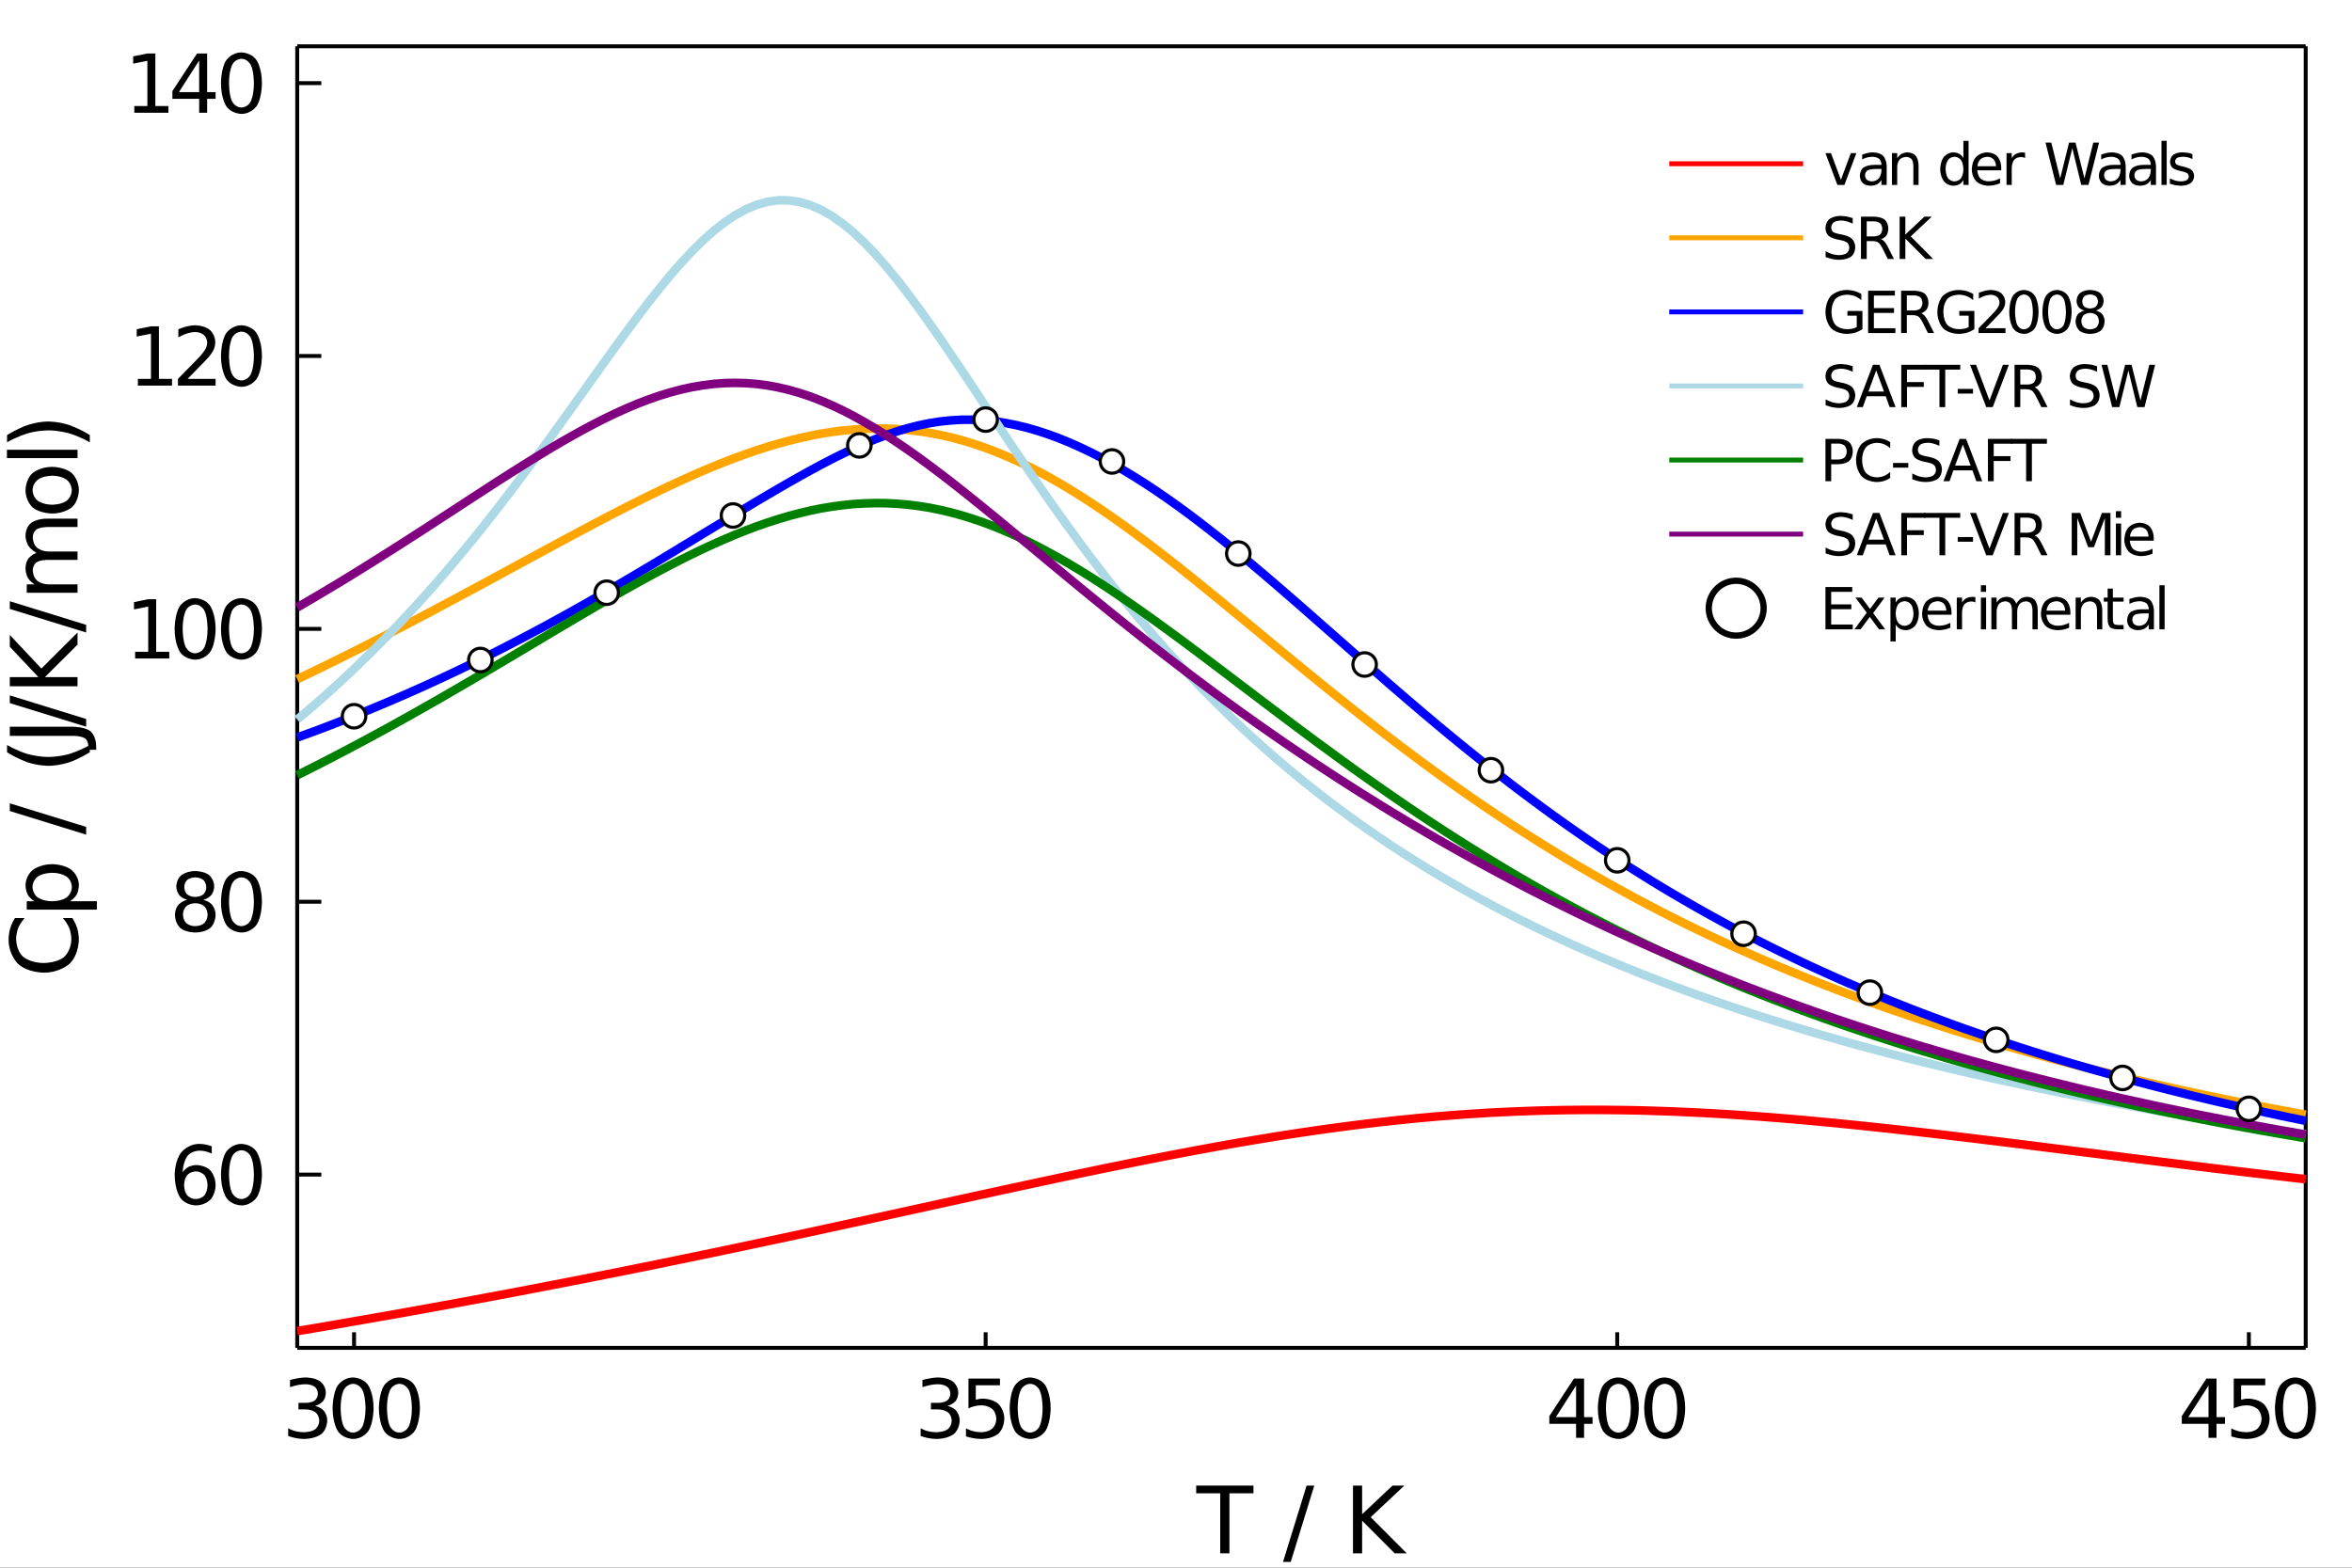 <?xml version="1.0" encoding="UTF-8" standalone="no"?>
<!DOCTYPE svg PUBLIC "-//W3C//DTD SVG 1.1//EN" "http://www.w3.org/Graphics/SVG/1.1/DTD/svg11.dtd">
<svg xmlns="http://www.w3.org/2000/svg" xmlns:xlink="http://www.w3.org/1999/xlink" version="1.1" width="600pt" height="400pt" viewBox="0 0 600 400">
<rect x="0" y="0" width="600" height="400" fill="#333333" stroke="none"/>
<g enable-background="new">
<clipPath id="cp0">
<path transform="matrix(1,0,0,-1,0,400)" d="M 0 0 L 600 0 L 600 400 L 0 400 Z "/>
</clipPath>
<g clip-path="url(#cp0)">
<clipPath id="cp1">
<path transform="matrix(1,0,0,-1,0,400)" d="M 0 0 L 600 0 L 600 600 L 0 600 Z "/>
</clipPath>
<g clip-path="url(#cp1)">
<path transform="matrix(1,0,0,-1,0,400)" d="M 0 0 L 600 0 L 600 400 L 0 400 " fill="#ffffff" fill-rule="evenodd"/>
</g>
<clipPath id="cp2">
<path transform="matrix(1,0,0,-1,0,400)" d="M 0 0 L 600 0 L 600 600 L 0 600 Z "/>
</clipPath>
<g clip-path="url(#cp2)">
<path transform="matrix(1,0,0,-1,0,400)" d="M 75.82 56.09 L 588.19 56.09 L 588.19 388.19 L 75.82 388.19 " fill="#ffffff" fill-rule="evenodd"/>
</g>
<path transform="matrix(1,0,0,-1,0,400)" stroke-width="1" stroke-linecap="butt" stroke-miterlimit="10" stroke-linejoin="miter" fill="none" stroke="#000000" d="M 75.82 56.09 L 588.19 56.09 "/>
<path transform="matrix(1,0,0,-1,0,400)" stroke-width="1" stroke-linecap="butt" stroke-miterlimit="10" stroke-linejoin="miter" fill="none" stroke="#000000" d="M 75.82 388.19 L 588.19 388.19 "/>
<path transform="matrix(1,0,0,-1,0,400)" stroke-width="1" stroke-linecap="butt" stroke-miterlimit="10" stroke-linejoin="miter" fill="none" stroke="#000000" d="M 90.32 56.09 L 90.32 60.07 "/>
<path transform="matrix(1,0,0,-1,0,400)" stroke-width="1" stroke-linecap="butt" stroke-miterlimit="10" stroke-linejoin="miter" fill="none" stroke="#000000" d="M 251.44 56.09 L 251.44 60.07 "/>
<path transform="matrix(1,0,0,-1,0,400)" stroke-width="1" stroke-linecap="butt" stroke-miterlimit="10" stroke-linejoin="miter" fill="none" stroke="#000000" d="M 412.56 56.09 L 412.56 60.07 "/>
<path transform="matrix(1,0,0,-1,0,400)" stroke-width="1" stroke-linecap="butt" stroke-miterlimit="10" stroke-linejoin="miter" fill="none" stroke="#000000" d="M 573.69 56.09 L 573.69 60.07 "/>
<path transform="matrix(1,0,0,-1,0,400)" d="M 80.36 41.29 C 80.36 41.29 81.83 40.98 82.65 39.99 C 82.65 39.99 83.48 38.99 83.48 37.54 C 83.48 37.54 83.48 35.3 81.94 34.07 C 81.94 34.07 80.4 32.85 77.56 32.85 C 77.56 32.85 76.61 32.85 75.6 33.04 C 75.6 33.04 74.6 33.22 73.52 33.6 L 73.52 35.57 C 73.52 35.57 74.37 35.08 75.39 34.82 C 75.39 34.82 76.4 34.57 77.5 34.57 C 77.5 34.57 79.43 34.57 80.43 35.33 C 80.43 35.33 81.44 36.09 81.44 37.54 C 81.44 37.54 81.44 38.87 80.5 39.62 C 80.5 39.62 79.57 40.38 77.9 40.38 L 76.14 40.38 L 76.14 42.06 L 77.98 42.06 C 77.98 42.06 79.49 42.06 80.29 42.66 C 80.29 42.66 81.09 43.27 81.09 44.4 C 81.09 44.4 81.09 45.57 80.26 46.18 C 80.26 46.18 79.44 46.81 77.9 46.81 C 77.9 46.81 77.06 46.81 76.1 46.63 C 76.1 46.63 75.13 46.45 73.98 46.06 L 73.98 47.89 C 73.98 47.89 75.14 48.21 76.16 48.37 C 76.16 48.37 77.18 48.53 78.08 48.53 C 78.08 48.53 80.41 48.53 81.77 47.47 C 81.77 47.47 83.12 46.42 83.12 44.62 C 83.12 44.62 83.12 43.36 82.4 42.49 C 82.4 42.49 81.69 41.63 80.36 41.29 Z " fill-rule="evenodd"/>
<path transform="matrix(1,0,0,-1,0,400)" d="M 90.07 46.91 C 90.07 46.91 88.49 46.91 87.69 45.35 C 87.69 45.35 86.9 43.81 86.9 40.69 C 86.9 40.69 86.9 37.58 87.69 36.02 C 87.69 36.02 88.49 34.47 90.07 34.47 C 90.07 34.47 91.66 34.47 92.45 36.02 C 92.45 36.02 93.25 37.58 93.25 40.69 C 93.25 40.69 93.25 43.81 92.45 45.35 C 92.45 45.35 91.66 46.91 90.07 46.91 M 90.07 48.53 C 90.07 48.53 92.61 48.53 93.95 46.52 C 93.95 46.52 95.3 44.51 95.3 40.69 C 95.3 40.69 95.3 36.87 93.95 34.85 C 93.95 34.85 92.61 32.85 90.07 32.85 C 90.07 32.85 87.53 32.85 86.18 34.85 C 86.18 34.85 84.85 36.87 84.85 40.69 C 84.85 40.69 84.85 44.51 86.18 46.52 C 86.18 46.52 87.53 48.53 90.07 48.53 Z " fill-rule="evenodd"/>
<path transform="matrix(1,0,0,-1,0,400)" d="M 101.89 46.91 C 101.89 46.91 100.31 46.91 99.51 45.35 C 99.51 45.35 98.72 43.81 98.72 40.69 C 98.72 40.69 98.72 37.58 99.51 36.02 C 99.51 36.02 100.31 34.47 101.89 34.47 C 101.89 34.47 103.48 34.47 104.27 36.02 C 104.27 36.02 105.07 37.58 105.07 40.69 C 105.07 40.69 105.07 43.81 104.27 45.35 C 104.27 45.35 103.48 46.91 101.89 46.91 M 101.89 48.53 C 101.89 48.53 104.43 48.53 105.77 46.52 C 105.77 46.52 107.12 44.51 107.12 40.69 C 107.12 40.69 107.12 36.87 105.77 34.85 C 105.77 34.85 104.43 32.85 101.89 32.85 C 101.89 32.85 99.35 32.85 98 34.85 C 98 34.85 96.66 36.87 96.66 40.69 C 96.66 40.69 96.66 44.51 98 46.52 C 98 46.52 99.35 48.53 101.89 48.53 Z " fill-rule="evenodd"/>
<path transform="matrix(1,0,0,-1,0,400)" d="M 241.7 41.29 C 241.7 41.29 243.17 40.98 243.99 39.99 C 243.99 39.99 244.82 38.99 244.82 37.54 C 244.82 37.54 244.82 35.3 243.28 34.07 C 243.28 34.07 241.74 32.85 238.9 32.85 C 238.9 32.85 237.95 32.85 236.94 33.04 C 236.94 33.04 235.94 33.22 234.86 33.6 L 234.86 35.57 C 234.86 35.57 235.71 35.08 236.73 34.82 C 236.73 34.82 237.74 34.57 238.84 34.57 C 238.84 34.57 240.77 34.57 241.77 35.33 C 241.77 35.33 242.78 36.09 242.78 37.54 C 242.78 37.54 242.78 38.87 241.84 39.62 C 241.84 39.62 240.91 40.38 239.24 40.38 L 237.48 40.38 L 237.48 42.06 L 239.32 42.06 C 239.32 42.06 240.83 42.06 241.63 42.66 C 241.63 42.66 242.43 43.27 242.43 44.4 C 242.43 44.4 242.43 45.57 241.6 46.18 C 241.6 46.18 240.78 46.81 239.24 46.81 C 239.24 46.81 238.4 46.81 237.44 46.63 C 237.44 46.63 236.47 46.45 235.32 46.06 L 235.32 47.89 C 235.32 47.89 236.48 48.21 237.5 48.37 C 237.5 48.37 238.52 48.53 239.42 48.53 C 239.42 48.53 241.75 48.53 243.11 47.47 C 243.11 47.47 244.46 46.42 244.46 44.62 C 244.46 44.62 244.46 43.36 243.75 42.49 C 243.75 42.49 243.03 41.63 241.7 41.29 Z " fill-rule="evenodd"/>
<path transform="matrix(1,0,0,-1,0,400)" d="M 247.06 48.26 L 255.09 48.26 L 255.09 46.54 L 248.93 46.54 L 248.93 42.83 C 248.93 42.83 249.38 42.98 249.82 43.06 C 249.82 43.06 250.27 43.14 250.71 43.14 C 250.71 43.14 253.24 43.14 254.72 41.75 C 254.72 41.75 256.2 40.36 256.2 37.99 C 256.2 37.99 256.2 35.55 254.68 34.19 C 254.68 34.19 253.16 32.85 250.4 32.85 C 250.4 32.85 249.45 32.85 248.45 33.01 C 248.45 33.01 247.47 33.17 246.42 33.5 L 246.42 35.55 C 246.42 35.55 247.33 35.06 248.3 34.81 C 248.3 34.81 249.27 34.57 250.36 34.57 C 250.36 34.57 252.11 34.57 253.13 35.49 C 253.13 35.49 254.16 36.41 254.16 37.99 C 254.16 37.99 254.16 39.57 253.13 40.49 C 253.13 40.49 252.11 41.42 250.36 41.42 C 250.36 41.42 249.54 41.42 248.72 41.23 C 248.72 41.23 247.91 41.05 247.06 40.67 L 247.06 48.26 Z " fill-rule="evenodd"/>
<path transform="matrix(1,0,0,-1,0,400)" d="M 262.79 46.91 C 262.79 46.91 261.21 46.91 260.41 45.35 C 260.41 45.35 259.62 43.81 259.62 40.69 C 259.62 40.69 259.62 37.58 260.41 36.02 C 260.41 36.02 261.21 34.47 262.79 34.47 C 262.79 34.47 264.38 34.47 265.17 36.02 C 265.17 36.02 265.97 37.58 265.97 40.69 C 265.97 40.69 265.97 43.81 265.17 45.35 C 265.17 45.35 264.38 46.91 262.79 46.91 M 262.79 48.53 C 262.79 48.53 265.34 48.53 266.67 46.52 C 266.67 46.52 268.02 44.51 268.02 40.69 C 268.02 40.69 268.02 36.87 266.67 34.85 C 266.67 34.85 265.34 32.85 262.79 32.85 C 262.79 32.85 260.25 32.85 258.91 34.85 C 258.91 34.85 257.57 36.87 257.57 40.69 C 257.57 40.69 257.57 44.51 258.91 46.52 C 258.91 46.52 260.25 48.53 262.79 48.53 Z " fill-rule="evenodd"/>
<path transform="matrix(1,0,0,-1,0,400)" d="M 402.06 46.48 L 396.9 38.41 L 402.06 38.41 L 402.06 46.48 M 401.53 48.26 L 404.1 48.26 L 404.1 38.41 L 406.26 38.41 L 406.26 36.71 L 404.1 36.71 L 404.1 33.14 L 402.06 33.14 L 402.06 36.71 L 395.24 36.71 L 395.24 38.68 L 401.53 48.26 Z " fill-rule="evenodd"/>
<path transform="matrix(1,0,0,-1,0,400)" d="M 412.85 46.91 C 412.85 46.91 411.27 46.91 410.47 45.35 C 410.47 45.35 409.68 43.81 409.68 40.69 C 409.68 40.69 409.68 37.58 410.47 36.02 C 410.47 36.02 411.27 34.47 412.85 34.47 C 412.85 34.47 414.44 34.47 415.23 36.02 C 415.23 36.02 416.03 37.58 416.03 40.69 C 416.03 40.69 416.03 43.81 415.23 45.35 C 415.23 45.35 414.44 46.91 412.85 46.91 M 412.85 48.53 C 412.85 48.53 415.39 48.53 416.73 46.52 C 416.73 46.52 418.07 44.51 418.07 40.69 C 418.07 40.69 418.07 36.87 416.73 34.85 C 416.73 34.85 415.39 32.85 412.85 32.85 C 412.85 32.85 410.31 32.85 408.96 34.85 C 408.96 34.85 407.62 36.87 407.62 40.69 C 407.62 40.69 407.62 44.51 408.96 46.52 C 408.96 46.52 410.31 48.53 412.85 48.53 Z " fill-rule="evenodd"/>
<path transform="matrix(1,0,0,-1,0,400)" d="M 424.67 46.91 C 424.67 46.91 423.09 46.91 422.29 45.35 C 422.29 45.35 421.5 43.81 421.5 40.69 C 421.5 40.69 421.5 37.58 422.29 36.02 C 422.29 36.02 423.09 34.47 424.67 34.47 C 424.67 34.47 426.26 34.47 427.05 36.02 C 427.05 36.02 427.85 37.58 427.85 40.69 C 427.85 40.69 427.85 43.81 427.05 45.35 C 427.05 45.35 426.26 46.91 424.67 46.91 M 424.67 48.53 C 424.67 48.53 427.21 48.53 428.55 46.52 C 428.55 46.52 429.89 44.51 429.89 40.69 C 429.89 40.69 429.89 36.87 428.55 34.85 C 428.55 34.85 427.21 32.85 424.67 32.85 C 424.67 32.85 422.13 32.85 420.78 34.85 C 420.78 34.85 419.44 36.87 419.44 40.69 C 419.44 40.69 419.44 44.51 420.78 46.52 C 420.78 46.52 422.13 48.53 424.67 48.53 Z " fill-rule="evenodd"/>
<path transform="matrix(1,0,0,-1,0,400)" d="M 563.4 46.48 L 558.24 38.41 L 563.4 38.41 L 563.4 46.48 M 562.87 48.26 L 565.44 48.26 L 565.44 38.41 L 567.6 38.41 L 567.6 36.71 L 565.44 36.71 L 565.44 33.14 L 563.4 33.14 L 563.4 36.71 L 556.58 36.71 L 556.58 38.68 L 562.87 48.26 Z " fill-rule="evenodd"/>
<path transform="matrix(1,0,0,-1,0,400)" d="M 569.83 48.26 L 577.87 48.26 L 577.87 46.54 L 571.71 46.54 L 571.71 42.83 C 571.71 42.83 572.15 42.98 572.6 43.06 C 572.6 43.06 573.04 43.14 573.49 43.14 C 573.49 43.14 576.02 43.14 577.5 41.75 C 577.5 41.75 578.98 40.36 578.98 37.99 C 578.98 37.99 578.98 35.55 577.46 34.19 C 577.46 34.19 575.94 32.85 573.18 32.85 C 573.18 32.85 572.22 32.85 571.23 33.01 C 571.23 33.01 570.25 33.17 569.2 33.5 L 569.2 35.55 C 569.2 35.55 570.11 35.06 571.08 34.81 C 571.08 34.81 572.05 34.57 573.14 34.57 C 573.14 34.57 574.89 34.57 575.91 35.49 C 575.91 35.49 576.93 36.41 576.93 37.99 C 576.93 37.99 576.93 39.57 575.91 40.49 C 575.91 40.49 574.89 41.42 573.14 41.42 C 573.14 41.42 572.32 41.42 571.5 41.23 C 571.5 41.23 570.69 41.05 569.83 40.67 L 569.83 48.26 Z " fill-rule="evenodd"/>
<path transform="matrix(1,0,0,-1,0,400)" d="M 585.57 46.91 C 585.57 46.91 583.99 46.91 583.19 45.35 C 583.19 45.35 582.4 43.81 582.4 40.69 C 582.4 40.69 582.4 37.58 583.19 36.02 C 583.19 36.02 583.99 34.47 585.57 34.47 C 585.57 34.47 587.16 34.47 587.95 36.02 C 587.95 36.02 588.75 37.58 588.75 40.69 C 588.75 40.69 588.75 43.81 587.95 45.35 C 587.95 45.35 587.16 46.91 585.57 46.91 M 585.57 48.53 C 585.57 48.53 588.11 48.53 589.45 46.52 C 589.45 46.52 590.8 44.51 590.8 40.69 C 590.8 40.69 590.8 36.87 589.45 34.85 C 589.45 34.85 588.11 32.85 585.57 32.85 C 585.57 32.85 583.03 32.85 581.68 34.85 C 581.68 34.85 580.35 36.87 580.35 40.69 C 580.35 40.69 580.35 44.51 581.68 46.52 C 581.68 46.52 583.03 48.53 585.57 48.53 Z " fill-rule="evenodd"/>
<path transform="matrix(1,0,0,-1,0,400)" d="M 305.15 20.95 L 319.76 20.95 L 319.76 18.98 L 313.63 18.98 L 313.63 3.67 L 311.28 3.67 L 311.28 18.98 L 305.15 18.98 L 305.15 20.95 Z " fill-rule="evenodd"/>
<path transform="matrix(1,0,0,-1,0,400)" d="M 333.32 20.95 L 335.28 20.95 L 329.27 1.47 L 327.3 1.47 L 333.32 20.95 Z " fill-rule="evenodd"/>
<path transform="matrix(1,0,0,-1,0,400)" d="M 345.15 20.95 L 347.48 20.95 L 347.48 13.65 L 355.24 20.95 L 358.25 20.95 L 349.67 12.89 L 358.86 3.67 L 355.78 3.67 L 347.48 11.99 L 347.48 3.67 L 345.15 3.67 L 345.15 20.95 Z " fill-rule="evenodd"/>
<path transform="matrix(1,0,0,-1,0,400)" stroke-width="1" stroke-linecap="butt" stroke-miterlimit="10" stroke-linejoin="miter" fill="none" stroke="#000000" d="M 75.82 56.09 L 75.82 388.19 "/>
<path transform="matrix(1,0,0,-1,0,400)" stroke-width="1" stroke-linecap="butt" stroke-miterlimit="10" stroke-linejoin="miter" fill="none" stroke="#000000" d="M 588.19 56.09 L 588.19 388.19 "/>
<path transform="matrix(1,0,0,-1,0,400)" stroke-width="1" stroke-linecap="butt" stroke-miterlimit="10" stroke-linejoin="miter" fill="none" stroke="#000000" d="M 75.82 100.3 L 81.97 100.3 "/>
<path transform="matrix(1,0,0,-1,0,400)" stroke-width="1" stroke-linecap="butt" stroke-miterlimit="10" stroke-linejoin="miter" fill="none" stroke="#000000" d="M 75.82 169.92 L 81.97 169.92 "/>
<path transform="matrix(1,0,0,-1,0,400)" stroke-width="1" stroke-linecap="butt" stroke-miterlimit="10" stroke-linejoin="miter" fill="none" stroke="#000000" d="M 75.82 239.54 L 81.97 239.54 "/>
<path transform="matrix(1,0,0,-1,0,400)" stroke-width="1" stroke-linecap="butt" stroke-miterlimit="10" stroke-linejoin="miter" fill="none" stroke="#000000" d="M 75.82 309.17 L 81.97 309.17 "/>
<path transform="matrix(1,0,0,-1,0,400)" stroke-width="1" stroke-linecap="butt" stroke-miterlimit="10" stroke-linejoin="miter" fill="none" stroke="#000000" d="M 75.82 378.79 L 81.97 378.79 "/>
<path transform="matrix(1,0,0,-1,0,400)" d="M 49.96 101.11 C 49.96 101.11 48.58 101.11 47.77 100.17 C 47.77 100.17 46.97 99.23 46.97 97.59 C 46.97 97.59 46.97 95.96 47.77 95 C 47.77 95 48.58 94.06 49.96 94.06 C 49.96 94.06 51.33 94.06 52.13 95 C 52.13 95 52.94 95.96 52.94 97.59 C 52.94 97.59 52.94 99.23 52.13 100.17 C 52.13 100.17 51.33 101.11 49.96 101.11 M 54.02 107.52 L 54.02 105.66 C 54.02 105.66 53.25 106.02 52.46 106.22 C 52.46 106.22 51.68 106.41 50.91 106.41 C 50.91 106.41 48.88 106.41 47.81 105.04 C 47.81 105.04 46.75 103.67 46.59 100.91 C 46.59 100.91 47.19 101.79 48.09 102.26 C 48.09 102.26 48.99 102.73 50.08 102.73 C 50.08 102.73 52.36 102.73 53.67 101.34 C 53.67 101.34 55 99.97 55 97.59 C 55 97.59 55 95.26 53.62 93.85 C 53.62 93.85 52.24 92.44 49.96 92.44 C 49.96 92.44 47.33 92.44 45.95 94.45 C 45.95 94.45 44.56 96.46 44.56 100.28 C 44.56 100.28 44.56 103.87 46.26 105.99 C 46.26 105.99 47.96 108.13 50.83 108.13 C 50.83 108.13 51.6 108.13 52.38 107.98 C 52.38 107.98 53.17 107.83 54.02 107.52 Z " fill-rule="evenodd"/>
<path transform="matrix(1,0,0,-1,0,400)" d="M 61.59 106.51 C 61.59 106.51 60.01 106.51 59.21 104.95 C 59.21 104.95 58.42 103.4 58.42 100.28 C 58.42 100.28 58.42 97.17 59.21 95.61 C 59.21 95.61 60.01 94.06 61.59 94.06 C 61.59 94.06 63.18 94.06 63.97 95.61 C 63.97 95.61 64.77 97.17 64.77 100.28 C 64.77 100.28 64.77 103.4 63.97 104.95 C 63.97 104.95 63.18 106.51 61.59 106.51 M 61.59 108.13 C 61.59 108.13 64.13 108.13 65.47 106.11 C 65.47 106.11 66.82 104.11 66.82 100.28 C 66.82 100.28 66.82 96.46 65.47 94.45 C 65.47 94.45 64.13 92.44 61.59 92.44 C 61.59 92.44 59.05 92.44 57.7 94.45 C 57.7 94.45 56.37 96.46 56.37 100.28 C 56.37 100.28 56.37 104.11 57.7 106.11 C 57.7 106.11 59.05 108.13 61.59 108.13 Z " fill-rule="evenodd"/>
<path transform="matrix(1,0,0,-1,0,400)" d="M 49.81 169.54 C 49.81 169.54 48.36 169.54 47.52 168.76 C 47.52 168.76 46.68 167.98 46.68 166.61 C 46.68 166.61 46.68 165.25 47.52 164.47 C 47.52 164.47 48.36 163.69 49.81 163.69 C 49.81 163.69 51.27 163.69 52.11 164.47 C 52.11 164.47 52.95 165.26 52.95 166.61 C 52.95 166.61 52.95 167.98 52.11 168.76 C 52.11 168.76 51.28 169.54 49.81 169.54 M 47.77 170.41 C 47.77 170.41 46.45 170.73 45.71 171.64 C 45.71 171.64 44.98 172.54 44.98 173.83 C 44.98 173.83 44.98 175.65 46.27 176.7 C 46.27 176.7 47.57 177.75 49.81 177.75 C 49.81 177.75 52.07 177.75 53.36 176.7 C 53.36 176.7 54.64 175.65 54.64 173.83 C 54.64 173.83 54.64 172.54 53.91 171.64 C 53.91 171.64 53.18 170.73 51.87 170.41 C 51.87 170.41 53.35 170.07 54.17 169.06 C 54.17 169.06 55 168.06 55 166.61 C 55 166.61 55 164.42 53.65 163.24 C 53.65 163.24 52.32 162.07 49.81 162.07 C 49.81 162.07 47.31 162.07 45.97 163.24 C 45.97 163.24 44.63 164.42 44.63 166.61 C 44.63 166.61 44.63 168.06 45.46 169.06 C 45.46 169.06 46.29 170.07 47.77 170.41 M 47.02 173.64 C 47.02 173.64 47.02 172.47 47.75 171.81 C 47.75 171.81 48.49 171.15 49.81 171.15 C 49.81 171.15 51.13 171.15 51.87 171.81 C 51.87 171.81 52.62 172.47 52.62 173.64 C 52.62 173.64 52.62 174.82 51.87 175.47 C 51.87 175.47 51.13 176.13 49.81 176.13 C 49.81 176.13 48.49 176.13 47.75 175.47 C 47.75 175.47 47.02 174.82 47.02 173.64 Z " fill-rule="evenodd"/>
<path transform="matrix(1,0,0,-1,0,400)" d="M 61.59 176.13 C 61.59 176.13 60.01 176.13 59.21 174.57 C 59.21 174.57 58.42 173.02 58.42 169.9 C 58.42 169.9 58.42 166.8 59.21 165.24 C 59.21 165.24 60.01 163.69 61.59 163.69 C 61.59 163.69 63.18 163.69 63.97 165.24 C 63.97 165.24 64.77 166.8 64.77 169.9 C 64.77 169.9 64.77 173.02 63.97 174.57 C 63.97 174.57 63.18 176.13 61.59 176.13 M 61.59 177.75 C 61.59 177.75 64.13 177.75 65.47 175.74 C 65.47 175.74 66.82 173.73 66.82 169.9 C 66.82 169.9 66.82 166.09 65.47 164.07 C 65.47 164.07 64.13 162.07 61.59 162.07 C 61.59 162.07 59.05 162.07 57.7 164.07 C 57.7 164.07 56.37 166.09 56.37 169.9 C 56.37 169.9 56.37 173.73 57.7 175.74 C 57.7 175.74 59.05 177.75 61.59 177.75 Z " fill-rule="evenodd"/>
<path transform="matrix(1,0,0,-1,0,400)" d="M 34.47 233.7 L 37.81 233.7 L 37.81 245.24 L 34.18 244.51 L 34.18 246.37 L 37.79 247.1 L 39.84 247.1 L 39.84 233.7 L 43.18 233.7 L 43.18 231.98 L 34.47 231.98 L 34.47 233.7 Z " fill-rule="evenodd"/>
<path transform="matrix(1,0,0,-1,0,400)" d="M 49.77 245.76 C 49.77 245.76 48.19 245.76 47.39 244.2 C 47.39 244.2 46.6 242.65 46.6 239.53 C 46.6 239.53 46.6 236.42 47.39 234.86 C 47.39 234.86 48.19 233.31 49.77 233.31 C 49.77 233.31 51.36 233.31 52.15 234.86 C 52.15 234.86 52.95 236.42 52.95 239.53 C 52.95 239.53 52.95 242.65 52.15 244.2 C 52.15 244.2 51.36 245.76 49.77 245.76 M 49.77 247.38 C 49.77 247.38 52.32 247.38 53.65 245.36 C 53.65 245.36 55 243.36 55 239.53 C 55 239.53 55 235.71 53.65 233.69 C 53.65 233.69 52.32 231.69 49.77 231.69 C 49.77 231.69 47.23 231.69 45.88 233.69 C 45.88 233.69 44.55 235.71 44.55 239.53 C 44.55 239.53 44.55 243.36 45.88 245.36 C 45.88 245.36 47.23 247.38 49.77 247.38 Z " fill-rule="evenodd"/>
<path transform="matrix(1,0,0,-1,0,400)" d="M 61.59 245.76 C 61.59 245.76 60.01 245.76 59.21 244.2 C 59.21 244.2 58.42 242.65 58.42 239.53 C 58.42 239.53 58.42 236.42 59.21 234.86 C 59.21 234.86 60.01 233.31 61.59 233.31 C 61.59 233.31 63.18 233.31 63.97 234.86 C 63.97 234.86 64.77 236.42 64.77 239.53 C 64.77 239.53 64.77 242.65 63.97 244.2 C 63.97 244.2 63.18 245.76 61.59 245.76 M 61.59 247.38 C 61.59 247.38 64.13 247.38 65.47 245.36 C 65.47 245.36 66.82 243.36 66.82 239.53 C 66.82 239.53 66.82 235.71 65.47 233.69 C 65.47 233.69 64.13 231.69 61.59 231.69 C 61.59 231.69 59.05 231.69 57.7 233.69 C 57.7 233.69 56.37 235.71 56.37 239.53 C 56.37 239.53 56.37 243.36 57.7 245.36 C 57.7 245.36 59.05 247.38 61.59 247.38 Z " fill-rule="evenodd"/>
<path transform="matrix(1,0,0,-1,0,400)" d="M 35.17 303.33 L 38.51 303.33 L 38.51 314.86 L 34.88 314.13 L 34.88 316 L 38.49 316.73 L 40.54 316.73 L 40.54 303.33 L 43.88 303.33 L 43.88 301.61 L 35.17 301.61 L 35.17 303.33 Z " fill-rule="evenodd"/>
<path transform="matrix(1,0,0,-1,0,400)" d="M 47.86 303.33 L 55 303.33 L 55 301.61 L 45.4 301.61 L 45.4 303.33 C 45.4 303.33 46.56 304.53 48.57 306.56 C 48.57 306.56 50.58 308.59 51.1 309.18 C 51.1 309.18 52.08 310.29 52.47 311.04 C 52.47 311.04 52.86 311.81 52.86 312.55 C 52.86 312.55 52.86 313.76 52.01 314.52 C 52.01 314.52 51.17 315.28 49.81 315.28 C 49.81 315.28 48.85 315.28 47.78 314.94 C 47.78 314.94 46.72 314.61 45.5 313.93 L 45.5 316 C 45.5 316 46.74 316.49 47.81 316.75 C 47.81 316.75 48.88 317 49.77 317 C 49.77 317 52.12 317 53.52 315.83 C 53.52 315.83 54.92 314.65 54.92 312.69 C 54.92 312.69 54.92 311.75 54.56 310.91 C 54.56 310.91 54.22 310.08 53.3 308.95 C 53.3 308.95 53.04 308.65 51.69 307.25 C 51.69 307.25 50.33 305.85 47.86 303.33 Z " fill-rule="evenodd"/>
<path transform="matrix(1,0,0,-1,0,400)" d="M 61.59 315.38 C 61.59 315.38 60.01 315.38 59.21 313.82 C 59.21 313.82 58.42 312.27 58.42 309.15 C 58.42 309.15 58.42 306.04 59.21 304.48 C 59.21 304.48 60.01 302.93 61.59 302.93 C 61.59 302.93 63.18 302.93 63.97 304.48 C 63.97 304.48 64.77 306.04 64.77 309.15 C 64.77 309.15 64.77 312.27 63.97 313.82 C 63.97 313.82 63.18 315.38 61.59 315.38 M 61.59 317 C 61.59 317 64.13 317 65.47 314.98 C 65.47 314.98 66.82 312.98 66.82 309.15 C 66.82 309.15 66.82 305.33 65.47 303.32 C 65.47 303.32 64.13 301.31 61.59 301.31 C 61.59 301.31 59.05 301.31 57.7 303.32 C 57.7 303.32 56.37 305.33 56.37 309.15 C 56.37 309.15 56.37 312.98 57.7 314.98 C 57.7 314.98 59.05 317 61.59 317 Z " fill-rule="evenodd"/>
<path transform="matrix(1,0,0,-1,0,400)" d="M 34.26 372.95 L 37.6 372.95 L 37.6 384.49 L 33.97 383.76 L 33.97 385.62 L 37.58 386.35 L 39.63 386.35 L 39.63 372.95 L 42.97 372.95 L 42.97 371.23 L 34.26 371.23 L 34.26 372.95 Z " fill-rule="evenodd"/>
<path transform="matrix(1,0,0,-1,0,400)" d="M 50.81 384.57 L 45.64 376.5 L 50.81 376.5 L 50.81 384.57 M 50.27 386.35 L 52.84 386.35 L 52.84 376.5 L 55 376.5 L 55 374.79 L 52.84 374.79 L 52.84 371.23 L 50.81 371.23 L 50.81 374.79 L 43.98 374.79 L 43.98 376.77 L 50.27 386.35 Z " fill-rule="evenodd"/>
<path transform="matrix(1,0,0,-1,0,400)" d="M 61.59 385 C 61.59 385 60.01 385 59.21 383.44 C 59.21 383.44 58.42 381.89 58.42 378.77 C 58.42 378.77 58.42 375.67 59.21 374.11 C 59.21 374.11 60.01 372.56 61.59 372.56 C 61.59 372.56 63.18 372.56 63.97 374.11 C 63.97 374.11 64.77 375.67 64.77 378.77 C 64.77 378.77 64.77 381.89 63.97 383.44 C 63.97 383.44 63.18 385 61.59 385 M 61.59 386.62 C 61.59 386.62 64.13 386.62 65.47 384.61 C 65.47 384.61 66.82 382.6 66.82 378.77 C 66.82 378.77 66.82 374.96 65.47 372.94 C 65.47 372.94 64.13 370.94 61.59 370.94 C 61.59 370.94 59.05 370.94 57.7 372.94 C 57.7 372.94 56.37 374.96 56.37 378.77 C 56.37 378.77 56.37 382.6 57.7 384.61 C 57.7 384.61 59.05 386.62 61.59 386.62 Z " fill-rule="evenodd"/>
<path transform="matrix(1,0,0,-1,0,400)" d="M 3.83 165.76 L 6.3 165.76 C 6.3 165.76 5.2 164.58 4.65 163.24 C 4.65 163.24 4.11 161.91 4.11 160.4 C 4.11 160.4 4.11 157.44 5.93 155.86 C 5.93 155.86 7.73 154.29 11.16 154.29 C 11.16 154.29 14.57 154.29 16.39 155.86 C 16.39 155.86 18.2 157.44 18.2 160.4 C 18.2 160.4 18.2 161.91 17.65 163.24 C 17.65 163.24 17.11 164.58 16.01 165.76 L 18.45 165.76 C 18.45 165.76 19.28 164.53 19.7 163.16 C 19.7 163.16 20.12 161.79 20.12 160.26 C 20.12 160.26 20.12 156.34 17.72 154.08 C 17.72 154.08 15.31 151.82 11.16 151.82 C 11.16 151.82 6.99 151.82 4.6 154.08 C 4.6 154.08 2.19 156.34 2.19 160.26 C 2.19 160.26 2.19 161.81 2.61 163.18 C 2.61 163.18 3.01 164.56 3.83 165.76 Z " fill-rule="evenodd"/>
<path transform="matrix(1,0,0,-1,0,400)" d="M 17.84 170.05 L 24.71 170.05 L 24.71 167.91 L 6.82 167.91 L 6.82 170.05 L 8.79 170.05 C 8.79 170.05 7.63 170.73 7.07 171.74 C 7.07 171.74 6.51 172.77 6.51 174.2 C 6.51 174.2 6.51 176.56 8.38 178.03 C 8.38 178.03 10.26 179.51 13.31 179.51 C 13.31 179.51 16.37 179.51 18.24 178.03 C 18.24 178.03 20.12 176.56 20.12 174.2 C 20.12 174.2 20.12 172.77 19.56 171.74 C 19.56 171.74 18.99 170.73 17.84 170.05 M 13.31 177.3 C 13.31 177.3 10.96 177.3 9.63 176.33 C 9.63 176.33 8.29 175.37 8.29 173.68 C 8.29 173.68 8.29 171.99 9.63 171.01 C 9.63 171.01 10.96 170.05 13.31 170.05 C 13.31 170.05 15.66 170.05 17 171.01 C 17 171.01 18.33 171.99 18.33 173.68 C 18.33 173.68 18.33 175.37 17 176.33 C 17 176.33 15.66 177.3 13.31 177.3 Z " fill-rule="evenodd"/>
<path transform="matrix(1,0,0,-1,0,400)" d="M 2.5 193.06 L 2.5 195.03 L 21.98 189.01 L 21.98 187.04 L 2.5 193.06 Z " fill-rule="evenodd"/>
<path transform="matrix(1,0,0,-1,0,400)" d="M 1.8 209.91 C 1.8 209.91 4.46 208.36 7.06 207.61 C 7.06 207.61 9.67 206.86 12.34 206.86 C 12.34 206.86 15.01 206.86 17.64 207.61 C 17.64 207.61 20.26 208.38 22.91 209.91 L 22.91 208.06 C 22.91 208.06 20.19 206.33 17.56 205.46 C 17.56 205.46 14.93 204.6 12.34 204.6 C 12.34 204.6 9.76 204.6 7.14 205.46 C 7.14 205.46 4.53 206.32 1.8 208.06 L 1.8 209.91 Z " fill-rule="evenodd"/>
<path transform="matrix(1,0,0,-1,0,400)" d="M 2.5 212.24 L 2.5 214.58 L 18.58 214.58 C 18.58 214.58 21.7 214.58 23.11 213.39 C 23.11 213.39 24.53 212.21 24.53 209.58 L 24.53 208.69 L 22.56 208.69 L 22.56 209.42 C 22.56 209.42 22.56 210.97 21.69 211.6 C 21.69 211.6 20.82 212.24 18.58 212.24 L 2.5 212.24 Z " fill-rule="evenodd"/>
<path transform="matrix(1,0,0,-1,0,400)" d="M 2.5 220.6 L 2.5 222.57 L 21.98 216.55 L 21.98 214.58 L 2.5 220.6 Z " fill-rule="evenodd"/>
<path transform="matrix(1,0,0,-1,0,400)" d="M 2.5 224.89 L 2.5 227.23 L 9.8 227.23 L 2.5 234.98 L 2.5 237.99 L 10.56 229.42 L 19.78 238.61 L 19.78 235.53 L 11.46 227.23 L 19.78 227.23 L 19.78 224.89 L 2.5 224.89 Z " fill-rule="evenodd"/>
<path transform="matrix(1,0,0,-1,0,400)" d="M 2.5 244.63 L 2.5 246.59 L 21.98 240.57 L 21.98 238.61 L 2.5 244.63 Z " fill-rule="evenodd"/>
<path transform="matrix(1,0,0,-1,0,400)" d="M 9.31 258.92 C 9.31 258.92 7.87 259.72 7.19 260.83 C 7.19 260.83 6.51 261.94 6.51 263.44 C 6.51 263.44 6.51 265.47 7.93 266.57 C 7.93 266.57 9.34 267.67 11.96 267.67 L 19.78 267.67 L 19.78 265.53 L 12.03 265.53 C 12.03 265.53 10.16 265.53 9.26 264.87 C 9.26 264.87 8.36 264.21 8.36 262.85 C 8.36 262.85 8.36 261.2 9.46 260.24 C 9.46 260.24 10.56 259.28 12.45 259.28 L 19.78 259.28 L 19.78 257.14 L 12.03 257.14 C 12.03 257.14 10.15 257.14 9.26 256.48 C 9.26 256.48 8.36 255.82 8.36 254.44 C 8.36 254.44 8.36 252.81 9.47 251.85 C 9.47 251.85 10.57 250.89 12.45 250.89 L 19.78 250.89 L 19.78 248.75 L 6.82 248.75 L 6.82 250.89 L 8.83 250.89 C 8.83 250.89 7.64 251.62 7.07 252.63 C 7.07 252.63 6.51 253.65 6.51 255.05 C 6.51 255.05 6.51 256.47 7.22 257.45 C 7.22 257.45 7.94 258.44 9.31 258.92 Z " fill-rule="evenodd"/>
<path transform="matrix(1,0,0,-1,0,400)" d="M 8.31 274.93 C 8.31 274.93 8.31 273.21 9.65 272.22 C 9.65 272.22 10.98 271.22 13.31 271.22 C 13.31 271.22 15.64 271.22 16.98 272.21 C 16.98 272.21 18.31 273.2 18.31 274.93 C 18.31 274.93 18.31 276.63 16.97 277.62 C 16.97 277.62 15.63 278.62 13.31 278.62 C 13.31 278.62 11.01 278.62 9.67 277.62 C 9.67 277.62 8.31 276.63 8.31 274.93 M 6.51 274.93 C 6.51 274.93 6.51 277.7 8.31 279.29 C 8.31 279.29 10.12 280.88 13.31 280.88 C 13.31 280.88 16.49 280.88 18.31 279.29 C 18.31 279.29 20.12 277.7 20.12 274.93 C 20.12 274.93 20.12 272.14 18.31 270.55 C 18.31 270.55 16.49 268.98 13.31 268.98 C 13.31 268.98 10.12 268.98 8.31 270.55 C 8.31 270.55 6.51 272.14 6.51 274.93 Z " fill-rule="evenodd"/>
<path transform="matrix(1,0,0,-1,0,400)" d="M 1.77 283.11 L 1.77 285.24 L 19.78 285.24 L 19.78 283.11 L 1.77 283.11 Z " fill-rule="evenodd"/>
<path transform="matrix(1,0,0,-1,0,400)" d="M 1.8 287.14 L 1.8 288.99 C 1.8 288.99 4.53 290.72 7.14 291.58 C 7.14 291.58 9.76 292.45 12.34 292.45 C 12.34 292.45 14.93 292.45 17.56 291.58 C 17.56 291.58 20.19 290.72 22.91 288.99 L 22.91 287.14 C 22.91 287.14 20.26 288.68 17.64 289.43 C 17.64 289.43 15.01 290.19 12.34 290.19 C 12.34 290.19 9.67 290.19 7.06 289.43 C 7.06 289.43 4.46 288.68 1.8 287.14 Z " fill-rule="evenodd"/>
<path transform="matrix(1,0,0,-1,0,400)" stroke-width="2.2" stroke-linecap="butt" stroke-miterlimit="10" stroke-linejoin="miter" fill="none" stroke="#ff0000" d="M 75.82 60.37 L 77.36 60.63 L 80.12 61.09 L 82.87 61.56 L 85.62 62.03 L 88.38 62.51 L 91.13 62.99 L 93.88 63.47 L 96.63 63.95 L 99.39 64.43 L 102.14 64.92 L 104.89 65.41 L 107.65 65.91 L 110.4 66.41 L 113.15 66.91 L 115.9 67.41 L 118.66 67.92 L 121.41 68.43 L 124.16 68.94 L 126.92 69.45 L 129.67 69.97 L 132.42 70.49 L 135.17 71.02 L 137.93 71.55 L 140.68 72.08 L 143.43 72.61 L 146.19 73.15 L 148.94 73.68 L 151.69 74.23 L 154.44 74.77 L 157.2 75.32 L 159.95 75.87 L 162.7 76.43 L 165.46 76.98 L 168.21 77.54 L 170.96 78.11 L 173.71 78.67 L 176.47 79.24 L 179.22 79.81 L 181.97 80.38 L 184.73 80.96 L 187.48 81.54 L 190.23 82.12 L 192.98 82.7 L 195.74 83.29 L 198.49 83.87 L 201.24 84.46 L 204 85.05 L 206.75 85.65 L 209.5 86.24 L 212.25 86.84 L 215.01 87.44 L 217.76 88.04 L 220.51 88.64 L 223.27 89.24 L 226.02 89.84 L 228.77 90.44 L 231.52 91.05 L 234.28 91.65 L 237.03 92.25 L 239.78 92.86 L 242.54 93.46 L 245.29 94.07 L 248.04 94.67 L 250.79 95.27 L 253.55 95.87 L 256.3 96.47 L 259.05 97.06 L 261.81 97.66 L 264.56 98.25 L 267.31 98.84 L 270.06 99.43 L 272.82 100.01 L 275.57 100.59 L 278.32 101.17 L 281.08 101.74 L 283.83 102.3 L 286.58 102.86 L 289.33 103.42 L 292.09 103.97 L 294.84 104.51 L 297.59 105.05 L 300.35 105.58 L 303.1 106.1 L 305.85 106.62 L 308.6 107.12 L 311.36 107.62 L 314.11 108.11 L 316.86 108.59 L 319.62 109.05 L 322.37 109.51 L 325.12 109.96 L 327.87 110.4 L 330.63 110.82 L 333.38 111.23 L 336.13 111.63 L 338.89 112.02 L 341.64 112.39 L 344.39 112.75 L 347.14 113.1 L 349.9 113.43 L 352.65 113.75 L 355.4 114.05 L 358.16 114.34 L 360.91 114.62 L 363.66 114.87 L 366.41 115.12 L 369.17 115.34 L 371.92 115.55 L 374.67 115.75 L 377.43 115.92 L 380.18 116.09 L 382.93 116.23 L 385.68 116.36 L 388.44 116.47 L 391.19 116.57 L 393.94 116.65 L 396.7 116.71 L 399.45 116.76 L 402.2 116.79 L 404.95 116.81 L 407.71 116.81 L 410.46 116.79 L 413.21 116.76 L 415.97 116.72 L 418.72 116.66 L 421.47 116.58 L 424.22 116.49 L 426.98 116.39 L 429.73 116.27 L 432.48 116.14 L 435.24 116 L 437.99 115.85 L 440.74 115.68 L 443.49 115.5 L 446.25 115.31 L 449 115.11 L 451.75 114.9 L 454.51 114.68 L 457.26 114.45 L 460.01 114.21 L 462.76 113.96 L 465.52 113.7 L 468.27 113.44 L 471.02 113.16 L 473.78 112.88 L 476.53 112.6 L 479.28 112.3 L 482.03 112.01 L 484.79 111.7 L 487.54 111.39 L 490.29 111.08 L 493.05 110.76 L 495.8 110.44 L 498.55 110.11 L 501.3 109.78 L 504.06 109.45 L 506.81 109.11 L 509.56 108.78 L 512.32 108.44 L 515.07 108.1 L 517.82 107.75 L 520.57 107.41 L 523.33 107.06 L 526.08 106.72 L 528.83 106.37 L 531.59 106.02 L 534.34 105.68 L 537.09 105.33 L 539.84 104.99 L 542.6 104.64 L 545.35 104.29 L 548.1 103.95 L 550.86 103.61 L 553.61 103.27 L 556.36 102.93 L 559.11 102.59 L 561.87 102.25 L 564.62 101.91 L 567.37 101.58 L 570.13 101.25 L 572.88 100.92 L 575.63 100.59 L 578.38 100.27 L 581.14 99.94 L 583.89 99.62 L 586.64 99.3 L 588.19 99.13 "/>
<path transform="matrix(1,0,0,-1,0,400)" stroke-width="2.2" stroke-linecap="butt" stroke-miterlimit="10" stroke-linejoin="miter" fill="none" stroke="#ffa500" d="M 75.82 226.7 L 77.36 227.44 L 80.12 228.77 L 82.87 230.11 L 85.62 231.46 L 88.38 232.83 L 91.13 234.21 L 93.88 235.6 L 96.63 237.01 L 99.39 238.42 L 102.14 239.85 L 104.89 241.28 L 107.65 242.73 L 110.4 244.18 L 113.15 245.65 L 115.9 247.12 L 118.66 248.6 L 121.41 250.08 L 124.16 251.57 L 126.92 253.06 L 129.67 254.56 L 132.42 256.05 L 135.17 257.55 L 137.93 259.04 L 140.68 260.53 L 143.43 262.02 L 146.19 263.49 L 148.94 264.96 L 151.69 266.42 L 154.44 267.86 L 157.2 269.29 L 159.95 270.7 L 162.7 272.09 L 165.46 273.46 L 168.21 274.79 L 170.96 276.1 L 173.71 277.38 L 176.47 278.62 L 179.22 279.81 L 181.97 280.97 L 184.73 282.08 L 187.48 283.14 L 190.23 284.14 L 192.98 285.09 L 195.74 285.97 L 198.49 286.79 L 201.24 287.54 L 204 288.22 L 206.75 288.82 L 209.5 289.35 L 212.25 289.79 L 215.01 290.14 L 217.76 290.4 L 220.51 290.57 L 223.27 290.65 L 226.02 290.63 L 228.77 290.52 L 231.52 290.3 L 234.28 289.98 L 237.03 289.56 L 239.78 289.04 L 242.54 288.42 L 245.29 287.69 L 248.04 286.86 L 250.79 285.94 L 253.55 284.91 L 256.3 283.79 L 259.05 282.58 L 261.81 281.28 L 264.56 279.88 L 267.31 278.41 L 270.06 276.85 L 272.82 275.21 L 275.57 273.51 L 278.32 271.73 L 281.08 269.89 L 283.83 267.99 L 286.58 266.03 L 289.33 264.03 L 292.09 261.97 L 294.84 259.88 L 297.59 257.75 L 300.35 255.59 L 303.1 253.4 L 305.85 251.18 L 308.6 248.95 L 311.36 246.69 L 314.11 244.43 L 316.86 242.16 L 319.62 239.89 L 322.37 237.61 L 325.12 235.33 L 327.87 233.06 L 330.63 230.79 L 333.38 228.54 L 336.13 226.29 L 338.89 224.06 L 341.64 221.85 L 344.39 219.65 L 347.14 217.47 L 349.9 215.31 L 352.65 213.18 L 355.4 211.07 L 358.16 208.98 L 360.91 206.92 L 363.66 204.88 L 366.41 202.87 L 369.17 200.89 L 371.92 198.93 L 374.67 197 L 377.43 195.1 L 380.18 193.23 L 382.93 191.39 L 385.68 189.58 L 388.44 187.79 L 391.19 186.04 L 393.94 184.31 L 396.7 182.61 L 399.45 180.94 L 402.2 179.3 L 404.95 177.69 L 407.71 176.1 L 410.46 174.55 L 413.21 173.02 L 415.97 171.51 L 418.72 170.04 L 421.47 168.59 L 424.22 167.16 L 426.98 165.76 L 429.73 164.39 L 432.48 163.04 L 435.24 161.72 L 437.99 160.42 L 440.74 159.14 L 443.49 157.89 L 446.25 156.66 L 449 155.45 L 451.75 154.26 L 454.51 153.1 L 457.26 151.96 L 460.01 150.83 L 462.76 149.73 L 465.52 148.65 L 468.27 147.58 L 471.02 146.54 L 473.78 145.52 L 476.53 144.51 L 479.28 143.52 L 482.03 142.55 L 484.79 141.6 L 487.54 140.66 L 490.29 139.74 L 493.05 138.84 L 495.8 137.95 L 498.55 137.08 L 501.3 136.23 L 504.06 135.39 L 506.81 134.56 L 509.56 133.75 L 512.32 132.95 L 515.07 132.17 L 517.82 131.4 L 520.57 130.64 L 523.33 129.9 L 526.08 129.17 L 528.83 128.45 L 531.59 127.74 L 534.34 127.05 L 537.09 126.37 L 539.84 125.7 L 542.6 125.04 L 545.35 124.39 L 548.1 123.75 L 550.86 123.13 L 553.61 122.51 L 556.36 121.9 L 559.11 121.31 L 561.87 120.72 L 564.62 120.15 L 567.37 119.58 L 570.13 119.02 L 572.88 118.47 L 575.63 117.93 L 578.38 117.4 L 581.14 116.88 L 583.89 116.36 L 586.64 115.86 L 588.19 115.58 "/>
<path transform="matrix(1,0,0,-1,0,400)" stroke-width="2.2" stroke-linecap="butt" stroke-miterlimit="10" stroke-linejoin="miter" fill="none" stroke="#0000ff" d="M 75.82 211.82 L 77.36 212.38 L 80.12 213.39 L 82.87 214.42 L 85.62 215.48 L 88.38 216.55 L 91.13 217.65 L 93.88 218.77 L 96.63 219.91 L 99.39 221.07 L 102.14 222.26 L 104.89 223.46 L 107.65 224.69 L 110.4 225.94 L 113.15 227.22 L 115.9 228.51 L 118.66 229.83 L 121.41 231.17 L 124.16 232.53 L 126.92 233.92 L 129.67 235.33 L 132.42 236.76 L 135.17 238.21 L 137.93 239.68 L 140.68 241.17 L 143.43 242.68 L 146.19 244.21 L 148.94 245.76 L 151.69 247.33 L 154.44 248.92 L 157.2 250.52 L 159.95 252.13 L 162.7 253.76 L 165.46 255.4 L 168.21 257.05 L 170.96 258.71 L 173.71 260.38 L 176.47 262.05 L 179.22 263.73 L 181.97 265.4 L 184.73 267.07 L 187.48 268.74 L 190.23 270.4 L 192.98 272.05 L 195.74 273.68 L 198.49 275.29 L 201.24 276.88 L 204 278.44 L 206.75 279.97 L 209.5 281.45 L 212.25 282.88 L 215.01 284.25 L 217.76 285.56 L 220.51 286.79 L 223.27 287.93 L 226.02 288.97 L 228.77 289.91 L 231.52 290.74 L 234.28 291.44 L 237.03 292.01 L 239.78 292.45 L 242.54 292.74 L 245.29 292.9 L 248.04 292.91 L 250.79 292.78 L 253.55 292.51 L 256.3 292.11 L 259.05 291.57 L 261.81 290.91 L 264.56 290.12 L 267.31 289.22 L 270.06 288.21 L 272.82 287.09 L 275.57 285.86 L 278.32 284.55 L 281.08 283.13 L 283.83 281.63 L 286.58 280.05 L 289.33 278.38 L 292.09 276.64 L 294.84 274.82 L 297.59 272.93 L 300.35 270.98 L 303.1 268.96 L 305.85 266.89 L 308.6 264.76 L 311.36 262.59 L 314.11 260.37 L 316.86 258.11 L 319.62 255.82 L 322.37 253.49 L 325.12 251.14 L 327.87 248.76 L 330.63 246.37 L 333.38 243.96 L 336.13 241.54 L 338.89 239.12 L 341.64 236.69 L 344.39 234.27 L 347.14 231.84 L 349.9 229.43 L 352.65 227.03 L 355.4 224.64 L 358.16 222.26 L 360.91 219.91 L 363.66 217.57 L 366.41 215.26 L 369.17 212.96 L 371.92 210.7 L 374.67 208.46 L 377.43 206.25 L 380.18 204.07 L 382.93 201.92 L 385.68 199.79 L 388.44 197.7 L 391.19 195.65 L 393.94 193.62 L 396.7 191.62 L 399.45 189.66 L 402.2 187.73 L 404.95 185.84 L 407.71 183.97 L 410.46 182.14 L 413.21 180.34 L 415.97 178.57 L 418.72 176.84 L 421.47 175.13 L 424.22 173.46 L 426.98 171.82 L 429.73 170.21 L 432.48 168.62 L 435.24 167.07 L 437.99 165.55 L 440.74 164.05 L 443.49 162.59 L 446.25 161.15 L 449 159.74 L 451.75 158.36 L 454.51 157 L 457.26 155.67 L 460.01 154.36 L 462.76 153.08 L 465.52 151.82 L 468.27 150.59 L 471.02 149.37 L 473.78 148.19 L 476.53 147.02 L 479.28 145.88 L 482.03 144.76 L 484.79 143.66 L 487.54 142.58 L 490.29 141.52 L 493.05 140.48 L 495.8 139.46 L 498.55 138.45 L 501.3 137.47 L 504.06 136.51 L 506.81 135.56 L 509.56 134.63 L 512.32 133.72 L 515.07 132.82 L 517.82 131.94 L 520.57 131.07 L 523.33 130.23 L 526.08 129.39 L 528.83 128.57 L 531.59 127.77 L 534.34 126.98 L 537.09 126.21 L 539.84 125.44 L 542.6 124.7 L 545.35 123.96 L 548.1 123.24 L 550.86 122.53 L 553.61 121.83 L 556.36 121.15 L 559.11 120.47 L 561.87 119.81 L 564.62 119.16 L 567.37 118.52 L 570.13 117.89 L 572.88 117.27 L 575.63 116.67 L 578.38 116.07 L 581.14 115.48 L 583.89 114.9 L 586.64 114.34 L 588.19 114.02 "/>
<path transform="matrix(1,0,0,-1,0,400)" stroke-width="2.2" stroke-linecap="butt" stroke-miterlimit="10" stroke-linejoin="miter" fill="none" stroke="#add8e6" d="M 75.82 216.41 L 77.36 217.71 L 80.12 220.07 L 82.87 222.49 L 85.62 224.97 L 88.38 227.51 L 91.13 230.12 L 93.88 232.79 L 96.63 235.53 L 99.39 238.33 L 102.14 241.21 L 104.89 244.15 L 107.65 247.17 L 110.4 250.25 L 113.15 253.41 L 115.9 256.65 L 118.66 259.95 L 121.41 263.32 L 124.16 266.77 L 126.92 270.28 L 129.67 273.86 L 132.42 277.5 L 135.17 281.19 L 137.93 284.93 L 140.68 288.72 L 143.43 292.55 L 146.19 296.4 L 148.94 300.26 L 151.69 304.13 L 154.44 307.98 L 157.2 311.8 L 159.95 315.57 L 162.7 319.27 L 165.46 322.88 L 168.21 326.36 L 170.96 329.7 L 173.71 332.86 L 176.47 335.82 L 179.22 338.55 L 181.97 341.02 L 184.73 343.19 L 187.48 345.05 L 190.23 346.57 L 192.98 347.72 L 195.74 348.5 L 198.49 348.89 L 201.24 348.87 L 204 348.46 L 206.75 347.65 L 209.5 346.45 L 212.25 344.87 L 215.01 342.93 L 217.76 340.66 L 220.51 338.07 L 223.27 335.21 L 226.02 332.08 L 228.77 328.74 L 231.52 325.2 L 234.28 321.49 L 237.03 317.65 L 239.78 313.7 L 242.54 309.67 L 245.29 305.58 L 248.04 301.45 L 250.79 297.3 L 253.55 293.15 L 256.3 289.02 L 259.05 284.91 L 261.81 280.84 L 264.56 276.82 L 267.31 272.85 L 270.06 268.95 L 272.82 265.12 L 275.57 261.35 L 278.32 257.67 L 281.08 254.06 L 283.83 250.53 L 286.58 247.08 L 289.33 243.71 L 292.09 240.42 L 294.84 237.21 L 297.59 234.08 L 300.35 231.03 L 303.1 228.05 L 305.85 225.15 L 308.6 222.33 L 311.36 219.58 L 314.11 216.9 L 316.86 214.28 L 319.62 211.74 L 322.37 209.26 L 325.12 206.84 L 327.87 204.49 L 330.63 202.2 L 333.38 199.96 L 336.13 197.78 L 338.89 195.65 L 341.64 193.58 L 344.39 191.56 L 347.14 189.59 L 349.9 187.66 L 352.65 185.79 L 355.4 183.95 L 358.16 182.17 L 360.91 180.42 L 363.66 178.71 L 366.41 177.05 L 369.17 175.42 L 371.92 173.83 L 374.67 172.28 L 377.43 170.76 L 380.18 169.27 L 382.93 167.82 L 385.68 166.4 L 388.44 165.01 L 391.19 163.65 L 393.94 162.32 L 396.7 161.02 L 399.45 159.75 L 402.2 158.5 L 404.95 157.28 L 407.71 156.08 L 410.46 154.91 L 413.21 153.76 L 415.97 152.64 L 418.72 151.53 L 421.47 150.45 L 424.22 149.39 L 426.98 148.35 L 429.73 147.33 L 432.48 146.33 L 435.24 145.35 L 437.99 144.39 L 440.74 143.45 L 443.49 142.52 L 446.25 141.61 L 449 140.72 L 451.75 139.84 L 454.51 138.98 L 457.26 138.14 L 460.01 137.31 L 462.76 136.49 L 465.52 135.69 L 468.27 134.91 L 471.02 134.13 L 473.78 133.37 L 476.53 132.63 L 479.28 131.89 L 482.03 131.17 L 484.79 130.46 L 487.54 129.77 L 490.29 129.08 L 493.05 128.41 L 495.8 127.74 L 498.55 127.09 L 501.3 126.45 L 504.06 125.82 L 506.81 125.2 L 509.56 124.59 L 512.32 123.99 L 515.07 123.4 L 517.82 122.81 L 520.57 122.24 L 523.33 121.68 L 526.08 121.12 L 528.83 120.58 L 531.59 120.04 L 534.34 119.51 L 537.09 118.99 L 539.84 118.47 L 542.6 117.97 L 545.35 117.47 L 548.1 116.98 L 550.86 116.49 L 553.61 116.02 L 556.36 115.55 L 559.11 115.09 L 561.87 114.63 L 564.62 114.18 L 567.37 113.74 L 570.13 113.31 L 572.88 112.88 L 575.63 112.45 L 578.38 112.04 L 581.14 111.63 L 583.89 111.22 L 586.64 110.82 L 588.19 110.6 "/>
<path transform="matrix(1,0,0,-1,0,400)" stroke-width="2.2" stroke-linecap="butt" stroke-miterlimit="10" stroke-linejoin="miter" fill="none" stroke="#008000" d="M 75.82 202.2 L 77.36 202.97 L 80.12 204.36 L 82.87 205.76 L 85.62 207.19 L 88.38 208.63 L 91.13 210.09 L 93.88 211.56 L 96.63 213.05 L 99.39 214.56 L 102.14 216.09 L 104.89 217.62 L 107.65 219.18 L 110.4 220.74 L 113.15 222.32 L 115.9 223.92 L 118.66 225.52 L 121.41 227.13 L 124.16 228.75 L 126.92 230.38 L 129.67 232.01 L 132.42 233.65 L 135.17 235.29 L 137.93 236.93 L 140.68 238.57 L 143.43 240.21 L 146.19 241.84 L 148.94 243.46 L 151.69 245.07 L 154.44 246.66 L 157.2 248.24 L 159.95 249.8 L 162.7 251.34 L 165.46 252.85 L 168.21 254.33 L 170.96 255.78 L 173.71 257.19 L 176.47 258.56 L 179.22 259.88 L 181.97 261.15 L 184.73 262.37 L 187.48 263.54 L 190.23 264.64 L 192.98 265.67 L 195.74 266.64 L 198.49 267.53 L 201.24 268.34 L 204 269.07 L 206.75 269.72 L 209.5 270.28 L 212.25 270.74 L 215.01 271.11 L 217.76 271.39 L 220.51 271.56 L 223.27 271.64 L 226.02 271.61 L 228.77 271.48 L 231.52 271.24 L 234.28 270.9 L 237.03 270.46 L 239.78 269.91 L 242.54 269.26 L 245.29 268.51 L 248.04 267.66 L 250.79 266.72 L 253.55 265.68 L 256.3 264.55 L 259.05 263.33 L 261.81 262.04 L 264.56 260.66 L 267.31 259.2 L 270.06 257.67 L 272.82 256.08 L 275.57 254.43 L 278.32 252.71 L 281.08 250.94 L 283.83 249.12 L 286.58 247.26 L 289.33 245.36 L 292.09 243.42 L 294.84 241.45 L 297.59 239.45 L 300.35 237.43 L 303.1 235.39 L 305.85 233.33 L 308.6 231.26 L 311.36 229.18 L 314.11 227.1 L 316.86 225.01 L 319.62 222.92 L 322.37 220.83 L 325.12 218.75 L 327.87 216.68 L 330.63 214.61 L 333.38 212.56 L 336.13 210.52 L 338.89 208.5 L 341.64 206.49 L 344.39 204.49 L 347.14 202.52 L 349.9 200.57 L 352.65 198.64 L 355.4 196.73 L 358.16 194.84 L 360.91 192.97 L 363.66 191.13 L 366.41 189.32 L 369.17 187.52 L 371.92 185.76 L 374.67 184.02 L 377.43 182.3 L 380.18 180.61 L 382.93 178.94 L 385.68 177.3 L 388.44 175.69 L 391.19 174.1 L 393.94 172.54 L 396.7 171 L 399.45 169.49 L 402.2 168 L 404.95 166.54 L 407.71 165.11 L 410.46 163.69 L 413.21 162.3 L 415.97 160.94 L 418.72 159.6 L 421.47 158.28 L 424.22 156.98 L 426.98 155.71 L 429.73 154.46 L 432.48 153.23 L 435.24 152.03 L 437.99 150.84 L 440.74 149.68 L 443.49 148.53 L 446.25 147.41 L 449 146.3 L 451.75 145.22 L 454.51 144.16 L 457.26 143.11 L 460.01 142.08 L 462.76 141.07 L 465.52 140.08 L 468.27 139.11 L 471.02 138.15 L 473.78 137.21 L 476.53 136.29 L 479.28 135.38 L 482.03 134.49 L 484.79 133.61 L 487.54 132.75 L 490.29 131.91 L 493.05 131.08 L 495.8 130.26 L 498.55 129.46 L 501.3 128.67 L 504.06 127.9 L 506.81 127.14 L 509.56 126.39 L 512.32 125.65 L 515.07 124.93 L 517.82 124.22 L 520.57 123.52 L 523.33 122.84 L 526.08 122.16 L 528.83 121.5 L 531.59 120.85 L 534.34 120.21 L 537.09 119.58 L 539.84 118.96 L 542.6 118.35 L 545.35 117.75 L 548.1 117.16 L 550.86 116.58 L 553.61 116.01 L 556.36 115.45 L 559.11 114.9 L 561.87 114.36 L 564.62 113.83 L 567.37 113.3 L 570.13 112.79 L 572.88 112.28 L 575.63 111.78 L 578.38 111.29 L 581.14 110.8 L 583.89 110.33 L 586.64 109.86 L 588.19 109.6 "/>
<path transform="matrix(1,0,0,-1,0,400)" stroke-width="2.2" stroke-linecap="butt" stroke-miterlimit="10" stroke-linejoin="miter" fill="none" stroke="#800080" d="M 75.82 245.01 L 77.36 245.9 L 80.12 247.52 L 82.87 249.15 L 85.62 250.8 L 88.38 252.47 L 91.13 254.16 L 93.88 255.87 L 96.63 257.6 L 99.39 259.34 L 102.14 261.09 L 104.89 262.86 L 107.65 264.63 L 110.4 266.42 L 113.15 268.21 L 115.9 270 L 118.66 271.8 L 121.41 273.59 L 124.16 275.38 L 126.92 277.16 L 129.67 278.92 L 132.42 280.66 L 135.17 282.38 L 137.93 284.08 L 140.68 285.74 L 143.43 287.36 L 146.19 288.93 L 148.94 290.45 L 151.69 291.91 L 154.44 293.3 L 157.2 294.62 L 159.95 295.86 L 162.7 297.02 L 165.46 298.07 L 168.21 299.03 L 170.96 299.87 L 173.71 300.6 L 176.47 301.21 L 179.22 301.68 L 181.97 302.03 L 184.73 302.24 L 187.48 302.31 L 190.23 302.24 L 192.98 302.03 L 195.74 301.67 L 198.49 301.16 L 201.24 300.52 L 204 299.73 L 206.75 298.81 L 209.5 297.75 L 212.25 296.57 L 215.01 295.27 L 217.76 293.85 L 220.51 292.32 L 223.27 290.69 L 226.02 288.97 L 228.77 287.16 L 231.52 285.28 L 234.28 283.33 L 237.03 281.31 L 239.78 279.24 L 242.54 277.12 L 245.29 274.96 L 248.04 272.76 L 250.79 270.54 L 253.55 268.29 L 256.3 266.03 L 259.05 263.75 L 261.81 261.47 L 264.56 259.19 L 267.31 256.9 L 270.06 254.62 L 272.82 252.34 L 275.57 250.07 L 278.32 247.82 L 281.08 245.57 L 283.83 243.34 L 286.58 241.13 L 289.33 238.94 L 292.09 236.76 L 294.84 234.6 L 297.59 232.46 L 300.35 230.35 L 303.1 228.25 L 305.85 226.18 L 308.6 224.12 L 311.36 222.09 L 314.11 220.09 L 316.86 218.1 L 319.62 216.13 L 322.37 214.19 L 325.12 212.27 L 327.87 210.37 L 330.63 208.5 L 333.38 206.65 L 336.13 204.81 L 338.89 203 L 341.64 201.21 L 344.39 199.45 L 347.14 197.7 L 349.9 195.98 L 352.65 194.27 L 355.4 192.59 L 358.16 190.93 L 360.91 189.29 L 363.66 187.67 L 366.41 186.07 L 369.17 184.49 L 371.92 182.93 L 374.67 181.39 L 377.43 179.87 L 380.18 178.37 L 382.93 176.89 L 385.68 175.43 L 388.44 173.99 L 391.19 172.57 L 393.94 171.17 L 396.7 169.79 L 399.45 168.43 L 402.2 167.08 L 404.95 165.76 L 407.71 164.45 L 410.46 163.16 L 413.21 161.89 L 415.97 160.64 L 418.72 159.4 L 421.47 158.18 L 424.22 156.99 L 426.98 155.8 L 429.73 154.64 L 432.48 153.49 L 435.24 152.36 L 437.99 151.25 L 440.74 150.15 L 443.49 149.07 L 446.25 148 L 449 146.96 L 451.75 145.92 L 454.51 144.91 L 457.26 143.9 L 460.01 142.92 L 462.76 141.95 L 465.52 140.99 L 468.27 140.05 L 471.02 139.12 L 473.78 138.21 L 476.53 137.31 L 479.28 136.42 L 482.03 135.55 L 484.79 134.69 L 487.54 133.85 L 490.29 133.01 L 493.05 132.2 L 495.8 131.39 L 498.55 130.6 L 501.3 129.81 L 504.06 129.05 L 506.81 128.29 L 509.56 127.54 L 512.32 126.81 L 515.07 126.09 L 517.82 125.38 L 520.57 124.68 L 523.33 123.99 L 526.08 123.31 L 528.83 122.64 L 531.59 121.98 L 534.34 121.34 L 537.09 120.7 L 539.84 120.07 L 542.6 119.45 L 545.35 118.85 L 548.1 118.25 L 550.86 117.66 L 553.61 117.08 L 556.36 116.51 L 559.11 115.94 L 561.87 115.39 L 564.62 114.85 L 567.37 114.31 L 570.13 113.78 L 572.88 113.26 L 575.63 112.75 L 578.38 112.24 L 581.14 111.75 L 583.89 111.26 L 586.64 110.77 L 588.19 110.51 "/>
<path transform="matrix(1,0,0,-1,0,400)" d="M 90.32 220.25 C 88.66 220.25 87.32 218.91 87.32 217.25 C 87.32 215.6 88.66 214.25 90.32 214.25 C 91.98 214.25 93.32 215.6 93.32 217.25 C 93.32 218.91 91.98 220.25 90.32 220.25 Z " fill="#ffffff" fill-rule="evenodd"/>
<path transform="matrix(1,0,0,-1,0,400)" stroke-width=".8" stroke-linecap="butt" stroke-miterlimit="10" stroke-linejoin="miter" fill="none" stroke="#000000" d="M 90.32 220.25 C 88.66 220.25 87.32 218.91 87.32 217.25 C 87.32 215.6 88.66 214.25 90.32 214.25 C 91.98 214.25 93.32 215.6 93.32 217.25 C 93.32 218.91 91.98 220.25 90.32 220.25 Z "/>
<path transform="matrix(1,0,0,-1,0,400)" d="M 122.54 234.6 C 120.89 234.6 119.54 233.26 119.54 231.6 C 119.54 229.94 120.89 228.6 122.54 228.6 C 124.2 228.6 125.54 229.94 125.54 231.6 C 125.54 233.26 124.2 234.6 122.54 234.6 Z " fill="#ffffff" fill-rule="evenodd"/>
<path transform="matrix(1,0,0,-1,0,400)" stroke-width=".8" stroke-linecap="butt" stroke-miterlimit="10" stroke-linejoin="miter" fill="none" stroke="#000000" d="M 122.54 234.6 C 120.89 234.6 119.54 233.26 119.54 231.6 C 119.54 229.94 120.89 228.6 122.54 228.6 C 124.2 228.6 125.54 229.94 125.54 231.6 C 125.54 233.26 124.2 234.6 122.54 234.6 Z "/>
<path transform="matrix(1,0,0,-1,0,400)" d="M 154.77 251.77 C 153.11 251.77 151.77 250.42 151.77 248.77 C 151.77 247.11 153.11 245.77 154.77 245.77 C 156.43 245.77 157.77 247.11 157.77 248.77 C 157.77 250.42 156.43 251.77 154.77 251.77 Z " fill="#ffffff" fill-rule="evenodd"/>
<path transform="matrix(1,0,0,-1,0,400)" stroke-width=".8" stroke-linecap="butt" stroke-miterlimit="10" stroke-linejoin="miter" fill="none" stroke="#000000" d="M 154.77 251.77 C 153.11 251.77 151.77 250.42 151.77 248.77 C 151.77 247.11 153.11 245.77 154.77 245.77 C 156.43 245.77 157.77 247.11 157.77 248.77 C 157.77 250.42 156.43 251.77 154.77 251.77 Z "/>
<path transform="matrix(1,0,0,-1,0,400)" d="M 186.99 271.47 C 185.34 271.47 183.99 270.13 183.99 268.47 C 183.99 266.81 185.34 265.47 186.99 265.47 C 188.65 265.47 189.99 266.81 189.99 268.47 C 189.99 270.13 188.65 271.47 186.99 271.47 Z " fill="#ffffff" fill-rule="evenodd"/>
<path transform="matrix(1,0,0,-1,0,400)" stroke-width=".8" stroke-linecap="butt" stroke-miterlimit="10" stroke-linejoin="miter" fill="none" stroke="#000000" d="M 186.99 271.47 C 185.34 271.47 183.99 270.13 183.99 268.47 C 183.99 266.81 185.34 265.47 186.99 265.47 C 188.65 265.47 189.99 266.81 189.99 268.47 C 189.99 270.13 188.65 271.47 186.99 271.47 Z "/>
<path transform="matrix(1,0,0,-1,0,400)" d="M 219.22 289.36 C 217.56 289.36 216.22 288.02 216.22 286.36 C 216.22 284.71 217.56 283.36 219.22 283.36 C 220.87 283.36 222.22 284.71 222.22 286.36 C 222.22 288.02 220.87 289.36 219.22 289.36 Z " fill="#ffffff" fill-rule="evenodd"/>
<path transform="matrix(1,0,0,-1,0,400)" stroke-width=".8" stroke-linecap="butt" stroke-miterlimit="10" stroke-linejoin="miter" fill="none" stroke="#000000" d="M 219.22 289.36 C 217.56 289.36 216.22 288.02 216.22 286.36 C 216.22 284.71 217.56 283.36 219.22 283.36 C 220.87 283.36 222.22 284.71 222.22 286.36 C 222.22 288.02 220.87 289.36 219.22 289.36 Z "/>
<path transform="matrix(1,0,0,-1,0,400)" d="M 251.44 295.94 C 249.79 295.94 248.44 294.6 248.44 292.94 C 248.44 291.29 249.79 289.94 251.44 289.94 C 253.1 289.94 254.44 291.29 254.44 292.94 C 254.44 294.6 253.1 295.94 251.44 295.94 Z " fill="#ffffff" fill-rule="evenodd"/>
<path transform="matrix(1,0,0,-1,0,400)" stroke-width=".8" stroke-linecap="butt" stroke-miterlimit="10" stroke-linejoin="miter" fill="none" stroke="#000000" d="M 251.44 295.94 C 249.79 295.94 248.44 294.6 248.44 292.94 C 248.44 291.29 249.79 289.94 251.44 289.94 C 253.1 289.94 254.44 291.29 254.44 292.94 C 254.44 294.6 253.1 295.94 251.44 295.94 Z "/>
<path transform="matrix(1,0,0,-1,0,400)" d="M 283.67 285.26 C 282.01 285.26 280.67 283.91 280.67 282.26 C 280.67 280.6 282.01 279.26 283.67 279.26 C 285.32 279.26 286.67 280.6 286.67 282.26 C 286.67 283.91 285.32 285.26 283.67 285.26 Z " fill="#ffffff" fill-rule="evenodd"/>
<path transform="matrix(1,0,0,-1,0,400)" stroke-width=".8" stroke-linecap="butt" stroke-miterlimit="10" stroke-linejoin="miter" fill="none" stroke="#000000" d="M 283.67 285.26 C 282.01 285.26 280.67 283.91 280.67 282.26 C 280.67 280.6 282.01 279.26 283.67 279.26 C 285.32 279.26 286.67 280.6 286.67 282.26 C 286.67 283.91 285.32 285.26 283.67 285.26 Z "/>
<path transform="matrix(1,0,0,-1,0,400)" d="M 315.89 261.76 C 314.23 261.76 312.89 260.42 312.89 258.76 C 312.89 257.1 314.23 255.76 315.89 255.76 C 317.55 255.76 318.89 257.1 318.89 258.76 C 318.89 260.42 317.55 261.76 315.89 261.76 Z " fill="#ffffff" fill-rule="evenodd"/>
<path transform="matrix(1,0,0,-1,0,400)" stroke-width=".8" stroke-linecap="butt" stroke-miterlimit="10" stroke-linejoin="miter" fill="none" stroke="#000000" d="M 315.89 261.76 C 314.23 261.76 312.89 260.42 312.89 258.76 C 312.89 257.1 314.23 255.76 315.89 255.76 C 317.55 255.76 318.89 257.1 318.89 258.76 C 318.89 260.42 317.55 261.76 315.89 261.76 Z "/>
<path transform="matrix(1,0,0,-1,0,400)" d="M 348.12 233.45 C 346.46 233.45 345.12 232.1 345.12 230.45 C 345.12 228.79 346.46 227.45 348.12 227.45 C 349.77 227.45 351.12 228.79 351.12 230.45 C 351.12 232.1 349.77 233.45 348.12 233.45 Z " fill="#ffffff" fill-rule="evenodd"/>
<path transform="matrix(1,0,0,-1,0,400)" stroke-width=".8" stroke-linecap="butt" stroke-miterlimit="10" stroke-linejoin="miter" fill="none" stroke="#000000" d="M 348.12 233.45 C 346.46 233.45 345.12 232.1 345.12 230.45 C 345.12 228.79 346.46 227.45 348.12 227.45 C 349.77 227.45 351.12 228.79 351.12 230.45 C 351.12 232.1 349.77 233.45 348.12 233.45 Z "/>
<path transform="matrix(1,0,0,-1,0,400)" d="M 380.34 206.48 C 378.68 206.48 377.34 205.14 377.34 203.48 C 377.34 201.83 378.68 200.48 380.34 200.48 C 382 200.48 383.34 201.83 383.34 203.48 C 383.34 205.14 382 206.48 380.34 206.48 Z " fill="#ffffff" fill-rule="evenodd"/>
<path transform="matrix(1,0,0,-1,0,400)" stroke-width=".8" stroke-linecap="butt" stroke-miterlimit="10" stroke-linejoin="miter" fill="none" stroke="#000000" d="M 380.34 206.48 C 378.68 206.48 377.34 205.14 377.34 203.48 C 377.34 201.83 378.68 200.48 380.34 200.48 C 382 200.48 383.34 201.83 383.34 203.48 C 383.34 205.14 382 206.48 380.34 206.48 Z "/>
<path transform="matrix(1,0,0,-1,0,400)" d="M 412.56 183.49 C 410.91 183.49 409.56 182.15 409.56 180.49 C 409.56 178.83 410.91 177.49 412.56 177.49 C 414.22 177.49 415.56 178.83 415.56 180.49 C 415.56 182.15 414.22 183.49 412.56 183.49 Z " fill="#ffffff" fill-rule="evenodd"/>
<path transform="matrix(1,0,0,-1,0,400)" stroke-width=".8" stroke-linecap="butt" stroke-miterlimit="10" stroke-linejoin="miter" fill="none" stroke="#000000" d="M 412.56 183.49 C 410.91 183.49 409.56 182.15 409.56 180.49 C 409.56 178.83 410.91 177.49 412.56 177.49 C 414.22 177.49 415.56 178.83 415.56 180.49 C 415.56 182.15 414.22 183.49 412.56 183.49 Z "/>
<path transform="matrix(1,0,0,-1,0,400)" d="M 444.79 164.76 C 443.13 164.76 441.79 163.42 441.79 161.76 C 441.79 160.1 443.13 158.76 444.79 158.76 C 446.45 158.76 447.79 160.1 447.79 161.76 C 447.79 163.42 446.45 164.76 444.79 164.76 Z " fill="#ffffff" fill-rule="evenodd"/>
<path transform="matrix(1,0,0,-1,0,400)" stroke-width=".8" stroke-linecap="butt" stroke-miterlimit="10" stroke-linejoin="miter" fill="none" stroke="#000000" d="M 444.79 164.76 C 443.13 164.76 441.79 163.42 441.79 161.76 C 441.79 160.1 443.13 158.76 444.79 158.76 C 446.45 158.76 447.79 160.1 447.79 161.76 C 447.79 163.42 446.45 164.76 444.79 164.76 Z "/>
<path transform="matrix(1,0,0,-1,0,400)" d="M 477.01 149.73 C 475.36 149.73 474.01 148.39 474.01 146.73 C 474.01 145.07 475.36 143.73 477.01 143.73 C 478.67 143.73 480.01 145.07 480.01 146.73 C 480.01 148.39 478.67 149.73 477.01 149.73 Z " fill="#ffffff" fill-rule="evenodd"/>
<path transform="matrix(1,0,0,-1,0,400)" stroke-width=".8" stroke-linecap="butt" stroke-miterlimit="10" stroke-linejoin="miter" fill="none" stroke="#000000" d="M 477.01 149.73 C 475.36 149.73 474.01 148.39 474.01 146.73 C 474.01 145.07 475.36 143.73 477.01 143.73 C 478.67 143.73 480.01 145.07 480.01 146.73 C 480.01 148.39 478.67 149.73 477.01 149.73 Z "/>
<path transform="matrix(1,0,0,-1,0,400)" d="M 509.24 137.68 C 507.58 137.68 506.24 136.34 506.24 134.68 C 506.24 133.02 507.58 131.68 509.24 131.68 C 510.9 131.68 512.24 133.02 512.24 134.68 C 512.24 136.34 510.9 137.68 509.24 137.68 Z " fill="#ffffff" fill-rule="evenodd"/>
<path transform="matrix(1,0,0,-1,0,400)" stroke-width=".8" stroke-linecap="butt" stroke-miterlimit="10" stroke-linejoin="miter" fill="none" stroke="#000000" d="M 509.24 137.68 C 507.58 137.68 506.24 136.34 506.24 134.68 C 506.24 133.02 507.58 131.68 509.24 131.68 C 510.9 131.68 512.24 133.02 512.24 134.68 C 512.24 136.34 510.9 137.68 509.24 137.68 Z "/>
<path transform="matrix(1,0,0,-1,0,400)" d="M 541.46 127.96 C 539.81 127.96 538.46 126.62 538.46 124.96 C 538.46 123.31 539.81 121.96 541.46 121.96 C 543.12 121.96 544.46 123.31 544.46 124.96 C 544.46 126.62 543.12 127.96 541.46 127.96 Z " fill="#ffffff" fill-rule="evenodd"/>
<path transform="matrix(1,0,0,-1,0,400)" stroke-width=".8" stroke-linecap="butt" stroke-miterlimit="10" stroke-linejoin="miter" fill="none" stroke="#000000" d="M 541.46 127.96 C 539.81 127.96 538.46 126.62 538.46 124.96 C 538.46 123.31 539.81 121.96 541.46 121.96 C 543.12 121.96 544.46 123.31 544.46 124.96 C 544.46 126.62 543.12 127.96 541.46 127.96 Z "/>
<path transform="matrix(1,0,0,-1,0,400)" d="M 573.69 120.08 C 572.03 120.08 570.69 118.73 570.69 117.08 C 570.69 115.42 572.03 114.08 573.69 114.08 C 575.34 114.08 576.69 115.42 576.69 117.08 C 576.69 118.73 575.34 120.08 573.69 120.08 Z " fill="#ffffff" fill-rule="evenodd"/>
<path transform="matrix(1,0,0,-1,0,400)" stroke-width=".8" stroke-linecap="butt" stroke-miterlimit="10" stroke-linejoin="miter" fill="none" stroke="#000000" d="M 573.69 120.08 C 572.03 120.08 570.69 118.73 570.69 117.08 C 570.69 115.42 572.03 114.08 573.69 114.08 C 575.34 114.08 576.69 115.42 576.69 117.08 C 576.69 118.73 575.34 120.08 573.69 120.08 Z "/>
<clipPath id="cp3">
<path transform="matrix(1,0,0,-1,0,400)" d="M 0 0 L 600 0 L 600 600 L 0 600 Z "/>
</clipPath>
<g clip-path="url(#cp3)">
<path transform="matrix(1,0,0,-1,0,400)" d="M 420.13 225.92 L 571.11 225.92 L 571.11 377.12 L 420.13 377.12 " fill-opacity="0" fill-rule="evenodd"/>
</g>
<path transform="matrix(1,0,0,-1,0,400)" stroke-width="1" stroke-linecap="butt" stroke-miterlimit="10" stroke-linejoin="miter" fill="none" stroke="#000000" stroke-opacity="0" d="M 420.13 225.92 L 571.11 225.92 L 571.11 377.12 L 420.13 377.12 L 420.13 225.92 "/>
<path transform="matrix(1,0,0,-1,0,400)" stroke-width="1.25" stroke-linecap="butt" stroke-miterlimit="10" stroke-linejoin="miter" fill="none" stroke="#ff0000" d="M 425.83 358.22 L 459.98 358.22 "/>
<path transform="matrix(1,0,0,-1,0,400)" d="M 465.68 360.92 L 467.09 360.92 L 469.62 354.12 L 472.15 360.92 L 473.56 360.92 L 470.52 352.82 L 468.72 352.82 L 465.68 360.92 Z " fill-rule="evenodd"/>
<path transform="matrix(1,0,0,-1,0,400)" d="M 478.64 356.89 C 478.64 356.89 477.03 356.89 476.41 356.52 C 476.41 356.52 475.78 356.15 475.78 355.26 C 475.78 355.26 475.78 354.55 476.25 354.14 C 476.25 354.14 476.72 353.72 477.52 353.72 C 477.52 353.72 478.63 353.72 479.29 354.5 C 479.29 354.5 479.96 355.29 479.96 356.59 L 479.96 356.89 L 478.64 356.89 M 481.3 357.44 L 481.3 352.82 L 479.96 352.82 L 479.96 354.05 C 479.96 354.05 479.51 353.31 478.83 352.96 C 478.83 352.96 478.15 352.61 477.17 352.61 C 477.17 352.61 475.92 352.61 475.18 353.3 C 475.18 353.3 474.45 354.01 474.45 355.18 C 474.45 355.18 474.45 356.54 475.36 357.24 C 475.36 357.24 476.28 357.93 478.1 357.93 L 479.96 357.93 L 479.96 358.06 C 479.96 358.06 479.96 358.98 479.36 359.48 C 479.36 359.48 478.76 359.99 477.66 359.99 C 477.66 359.99 476.97 359.99 476.31 359.82 C 476.31 359.82 475.65 359.65 475.05 359.32 L 475.05 360.55 C 475.05 360.55 475.78 360.83 476.46 360.97 C 476.46 360.97 477.15 361.12 477.8 361.12 C 477.8 361.12 479.56 361.12 480.43 360.2 C 480.43 360.2 481.3 359.29 481.3 357.44 Z " fill-rule="evenodd"/>
<path transform="matrix(1,0,0,-1,0,400)" d="M 489.43 357.71 L 489.43 352.82 L 488.1 352.82 L 488.1 357.67 C 488.1 357.67 488.1 358.82 487.65 359.39 C 487.65 359.39 487.2 359.96 486.3 359.96 C 486.3 359.96 485.22 359.96 484.6 359.27 C 484.6 359.27 483.98 358.58 483.98 357.4 L 483.98 352.82 L 482.64 352.82 L 482.64 360.92 L 483.98 360.92 L 483.98 359.66 C 483.98 359.66 484.46 360.39 485.1 360.75 C 485.1 360.75 485.75 361.12 486.6 361.12 C 486.6 361.12 487.99 361.12 488.71 360.25 C 488.71 360.25 489.43 359.39 489.43 357.71 Z " fill-rule="evenodd"/>
<path transform="matrix(1,0,0,-1,0,400)" d="M 500.86 359.69 L 500.86 364.07 L 502.19 364.07 L 502.19 352.82 L 500.86 352.82 L 500.86 354.03 C 500.86 354.03 500.44 353.31 499.8 352.96 C 499.8 352.96 499.16 352.61 498.27 352.61 C 498.27 352.61 496.8 352.61 495.87 353.78 C 495.87 353.78 494.95 354.95 494.95 356.86 C 494.95 356.86 494.95 358.77 495.87 359.94 C 495.87 359.94 496.8 361.12 498.27 361.12 C 498.27 361.12 499.16 361.12 499.8 360.76 C 499.8 360.76 500.44 360.41 500.86 359.69 M 496.33 356.86 C 496.33 356.86 496.33 355.39 496.93 354.55 C 496.93 354.55 497.54 353.72 498.59 353.72 C 498.59 353.72 499.65 353.72 500.26 354.55 C 500.26 354.55 500.86 355.39 500.86 356.86 C 500.86 356.86 500.86 358.33 500.26 359.16 C 500.26 359.16 499.65 360 498.59 360 C 498.59 360 497.54 360 496.93 359.16 C 496.93 359.16 496.33 358.33 496.33 356.86 Z " fill-rule="evenodd"/>
<path transform="matrix(1,0,0,-1,0,400)" d="M 510.52 357.2 L 510.52 356.55 L 504.4 356.55 C 504.4 356.55 504.49 355.18 505.22 354.45 C 505.22 354.45 505.97 353.74 507.29 353.74 C 507.29 353.74 508.06 353.74 508.78 353.93 C 508.78 353.93 509.5 354.11 510.21 354.49 L 510.21 353.23 C 510.21 353.23 509.49 352.93 508.74 352.77 C 508.74 352.77 507.99 352.61 507.21 352.61 C 507.21 352.61 505.28 352.61 504.14 353.74 C 504.14 353.74 503.01 354.87 503.01 356.79 C 503.01 356.79 503.01 358.78 504.08 359.94 C 504.08 359.94 505.16 361.12 506.98 361.12 C 506.98 361.12 508.62 361.12 509.57 360.06 C 509.57 360.06 510.52 359.01 510.52 357.2 M 509.19 357.59 C 509.19 357.59 509.17 358.69 508.57 359.34 C 508.57 359.34 507.98 359.99 507 359.99 C 507 359.99 505.88 359.99 505.21 359.36 C 505.21 359.36 504.54 358.73 504.44 357.59 L 509.19 357.59 Z " fill-rule="evenodd"/>
<path transform="matrix(1,0,0,-1,0,400)" d="M 516.61 359.68 C 516.61 359.68 516.39 359.81 516.12 359.86 C 516.12 359.86 515.86 359.93 515.54 359.93 C 515.54 359.93 514.41 359.93 513.8 359.19 C 513.8 359.19 513.2 358.46 513.2 357.09 L 513.2 352.82 L 511.87 352.82 L 511.87 360.92 L 513.2 360.92 L 513.2 359.66 C 513.2 359.66 513.62 360.4 514.3 360.75 C 514.3 360.75 514.97 361.12 515.93 361.12 C 515.93 361.12 516.07 361.12 516.23 361.09 C 516.23 361.09 516.4 361.08 516.6 361.04 L 516.61 359.68 Z " fill-rule="evenodd"/>
<path transform="matrix(1,0,0,-1,0,400)" d="M 521.81 363.62 L 523.29 363.62 L 525.56 354.49 L 527.82 363.62 L 529.47 363.62 L 531.74 354.49 L 534 363.62 L 535.48 363.62 L 532.77 352.82 L 530.93 352.82 L 528.65 362.19 L 526.35 352.82 L 524.52 352.82 L 521.81 363.62 Z " fill-rule="evenodd"/>
<path transform="matrix(1,0,0,-1,0,400)" d="M 539.61 356.89 C 539.61 356.89 538 356.89 537.38 356.52 C 537.38 356.52 536.76 356.15 536.76 355.26 C 536.76 355.26 536.76 354.55 537.22 354.14 C 537.22 354.14 537.69 353.72 538.49 353.72 C 538.49 353.72 539.6 353.72 540.27 354.5 C 540.27 354.5 540.94 355.29 540.94 356.59 L 540.94 356.89 L 539.61 356.89 M 542.27 357.44 L 542.27 352.82 L 540.94 352.82 L 540.94 354.05 C 540.94 354.05 540.48 353.31 539.8 352.96 C 539.8 352.96 539.12 352.61 538.14 352.61 C 538.14 352.61 536.89 352.61 536.16 353.3 C 536.16 353.3 535.43 354.01 535.43 355.18 C 535.43 355.18 535.43 356.54 536.34 357.24 C 536.34 357.24 537.26 357.93 539.07 357.93 L 540.94 357.93 L 540.94 358.06 C 540.94 358.06 540.94 358.98 540.33 359.48 C 540.33 359.48 539.73 359.99 538.64 359.99 C 538.64 359.99 537.94 359.99 537.28 359.82 C 537.28 359.82 536.63 359.65 536.02 359.32 L 536.02 360.55 C 536.02 360.55 536.75 360.83 537.44 360.97 C 537.44 360.97 538.12 361.12 538.77 361.12 C 538.77 361.12 540.53 361.12 541.4 360.2 C 541.4 360.2 542.27 359.29 542.27 357.44 Z " fill-rule="evenodd"/>
<path transform="matrix(1,0,0,-1,0,400)" d="M 547.35 356.89 C 547.35 356.89 545.73 356.89 545.11 356.52 C 545.11 356.52 544.49 356.15 544.49 355.26 C 544.49 355.26 544.49 354.55 544.95 354.14 C 544.95 354.14 545.42 353.72 546.23 353.72 C 546.23 353.72 547.33 353.72 548 354.5 C 548 354.5 548.67 355.29 548.67 356.59 L 548.67 356.89 L 547.35 356.89 M 550 357.44 L 550 352.82 L 548.67 352.82 L 548.67 354.05 C 548.67 354.05 548.22 353.31 547.54 352.96 C 547.54 352.96 546.86 352.61 545.87 352.61 C 545.87 352.61 544.63 352.61 543.89 353.3 C 543.89 353.3 543.16 354.01 543.16 355.18 C 543.16 355.18 543.16 356.54 544.07 357.24 C 544.07 357.24 544.99 357.93 546.8 357.93 L 548.67 357.93 L 548.67 358.06 C 548.67 358.06 548.67 358.98 548.06 359.48 C 548.06 359.48 547.46 359.99 546.37 359.99 C 546.37 359.99 545.68 359.99 545.02 359.82 C 545.02 359.82 544.36 359.65 543.75 359.32 L 543.75 360.55 C 543.75 360.55 544.48 360.83 545.17 360.97 C 545.17 360.97 545.86 361.12 546.51 361.12 C 546.51 361.12 548.27 361.12 549.13 360.2 C 549.13 360.2 550 359.29 550 357.44 Z " fill-rule="evenodd"/>
<path transform="matrix(1,0,0,-1,0,400)" d="M 551.4 364.07 L 552.73 364.07 L 552.73 352.82 L 551.4 352.82 L 551.4 364.07 Z " fill-rule="evenodd"/>
<path transform="matrix(1,0,0,-1,0,400)" d="M 559.29 360.68 L 559.29 359.42 C 559.29 359.42 558.73 359.71 558.12 359.86 C 558.12 359.86 557.51 360 556.86 360 C 556.86 360 555.87 360 555.37 359.7 C 555.37 359.7 554.88 359.39 554.88 358.79 C 554.88 358.79 554.88 358.32 555.23 358.06 C 555.23 358.06 555.59 357.8 556.66 357.56 L 557.11 357.46 C 557.11 357.46 558.53 357.15 559.12 356.59 C 559.12 356.59 559.72 356.05 559.72 355.05 C 559.72 355.05 559.72 353.93 558.83 353.27 C 558.83 353.27 557.94 352.61 556.37 352.61 C 556.37 352.61 555.72 352.61 555.01 352.74 C 555.01 352.74 554.31 352.86 553.53 353.12 L 553.53 354.49 C 553.53 354.49 554.27 354.11 554.99 353.91 C 554.99 353.91 555.7 353.72 556.4 353.72 C 556.4 353.72 557.34 353.72 557.85 354.04 C 557.85 354.04 558.36 354.37 558.36 354.95 C 558.36 354.95 558.36 355.5 557.99 355.78 C 557.99 355.78 557.63 356.07 556.39 356.34 L 555.93 356.45 C 555.93 356.45 554.69 356.71 554.14 357.25 C 554.14 357.25 553.59 357.79 553.59 358.73 C 553.59 358.73 553.59 359.87 554.4 360.49 C 554.4 360.49 555.21 361.12 556.7 361.12 C 556.7 361.12 557.44 361.12 558.09 361.01 C 558.09 361.01 558.74 360.9 559.29 360.68 Z " fill-rule="evenodd"/>
<path transform="matrix(1,0,0,-1,0,400)" stroke-width="1.25" stroke-linecap="butt" stroke-miterlimit="10" stroke-linejoin="miter" fill="none" stroke="#ffa500" d="M 425.83 339.32 L 459.98 339.32 "/>
<path transform="matrix(1,0,0,-1,0,400)" d="M 472.63 344.36 L 472.63 342.94 C 472.63 342.94 471.8 343.34 471.06 343.53 C 471.06 343.53 470.32 343.73 469.63 343.73 C 469.63 343.73 468.44 343.73 467.79 343.26 C 467.79 343.26 467.15 342.8 467.15 341.95 C 467.15 341.95 467.15 341.23 467.57 340.86 C 467.57 340.86 468.01 340.5 469.21 340.28 L 470.09 340.1 C 470.09 340.1 471.73 339.79 472.5 339 C 472.5 339 473.28 338.22 473.28 336.9 C 473.28 336.9 473.28 335.33 472.22 334.52 C 472.22 334.52 471.18 333.71 469.14 333.71 C 469.14 333.71 468.38 333.71 467.51 333.88 C 467.51 333.88 466.65 334.06 465.72 334.4 L 465.72 335.9 C 465.72 335.9 466.61 335.4 467.46 335.15 C 467.46 335.15 468.32 334.9 469.14 334.9 C 469.14 334.9 470.39 334.9 471.07 335.39 C 471.07 335.39 471.75 335.88 471.75 336.79 C 471.75 336.79 471.75 337.59 471.26 338.03 C 471.26 338.03 470.78 338.48 469.66 338.71 L 468.77 338.88 C 468.77 338.88 467.14 339.21 466.41 339.9 C 466.41 339.9 465.68 340.6 465.68 341.83 C 465.68 341.83 465.68 343.26 466.68 344.09 C 466.68 344.09 467.7 344.91 469.47 344.91 C 469.47 344.91 470.23 344.91 471.02 344.78 C 471.02 344.78 471.8 344.64 472.63 344.36 Z " fill-rule="evenodd"/>
<path transform="matrix(1,0,0,-1,0,400)" d="M 479.86 338.98 C 479.86 338.98 480.33 338.82 480.77 338.3 C 480.77 338.3 481.22 337.78 481.66 336.87 L 483.15 333.92 L 481.58 333.92 L 480.2 336.69 C 480.2 336.69 479.66 337.77 479.15 338.13 C 479.15 338.13 478.66 338.48 477.79 338.48 L 476.2 338.48 L 476.2 333.92 L 474.73 333.92 L 474.73 344.72 L 478.03 344.72 C 478.03 344.72 479.88 344.72 480.8 343.94 C 480.8 343.94 481.71 343.17 481.71 341.61 C 481.71 341.61 481.71 340.59 481.23 339.92 C 481.23 339.92 480.76 339.24 479.86 338.98 M 476.2 343.52 L 476.2 339.68 L 478.03 339.68 C 478.03 339.68 479.09 339.68 479.62 340.17 C 479.62 340.17 480.17 340.66 480.17 341.61 C 480.17 341.61 480.17 342.56 479.62 343.03 C 479.62 343.03 479.09 343.52 478.03 343.52 L 476.2 343.52 Z " fill-rule="evenodd"/>
<path transform="matrix(1,0,0,-1,0,400)" d="M 484.6 344.72 L 486.06 344.72 L 486.06 340.15 L 490.91 344.72 L 492.79 344.72 L 487.43 339.68 L 493.17 333.92 L 491.25 333.92 L 486.06 339.12 L 486.06 333.92 L 484.6 333.92 L 484.6 344.72 Z " fill-rule="evenodd"/>
<path transform="matrix(1,0,0,-1,0,400)" stroke-width="1.25" stroke-linecap="butt" stroke-miterlimit="10" stroke-linejoin="miter" fill="none" stroke="#0000ff" d="M 425.83 320.42 L 459.98 320.42 "/>
<path transform="matrix(1,0,0,-1,0,400)" d="M 473.66 316.56 L 473.66 319.46 L 471.28 319.46 L 471.28 320.66 L 475.11 320.66 L 475.11 316.02 C 475.11 316.02 474.26 315.42 473.24 315.11 C 473.24 315.11 472.22 314.81 471.07 314.81 C 471.07 314.81 468.54 314.81 467.1 316.28 C 467.1 316.28 465.68 317.77 465.68 320.41 C 465.68 320.41 465.68 323.06 467.1 324.53 C 467.1 324.53 468.54 326.01 471.07 326.01 C 471.07 326.01 472.12 326.01 473.07 325.75 C 473.07 325.75 474.03 325.49 474.83 324.99 L 474.83 323.43 C 474.83 323.43 474.02 324.12 473.11 324.47 C 473.11 324.47 472.2 324.81 471.19 324.81 C 471.19 324.81 469.21 324.81 468.21 323.71 C 468.21 323.71 467.22 322.6 467.22 320.41 C 467.22 320.41 467.22 318.22 468.21 317.12 C 468.21 317.12 469.21 316.01 471.19 316.01 C 471.19 316.01 471.96 316.01 472.57 316.14 C 472.57 316.14 473.18 316.28 473.66 316.56 Z " fill-rule="evenodd"/>
<path transform="matrix(1,0,0,-1,0,400)" d="M 476.56 325.82 L 483.39 325.82 L 483.39 324.59 L 478.03 324.59 L 478.03 321.39 L 483.17 321.39 L 483.17 320.16 L 478.03 320.16 L 478.03 316.25 L 483.52 316.25 L 483.52 315.02 L 476.56 315.02 L 476.56 325.82 Z " fill-rule="evenodd"/>
<path transform="matrix(1,0,0,-1,0,400)" d="M 490.1 320.08 C 490.1 320.08 490.57 319.92 491.01 319.4 C 491.01 319.4 491.46 318.88 491.91 317.97 L 493.39 315.02 L 491.82 315.02 L 490.44 317.79 C 490.44 317.79 489.9 318.87 489.4 319.23 C 489.4 319.23 488.9 319.58 488.03 319.58 L 486.44 319.58 L 486.44 315.02 L 484.98 315.02 L 484.98 325.82 L 488.28 325.82 C 488.28 325.82 490.13 325.82 491.04 325.04 C 491.04 325.04 491.95 324.27 491.95 322.71 C 491.95 322.71 491.95 321.69 491.47 321.02 C 491.47 321.02 491 320.34 490.1 320.08 M 486.44 324.62 L 486.44 320.78 L 488.28 320.78 C 488.28 320.78 489.33 320.78 489.87 321.27 C 489.87 321.27 490.41 321.76 490.41 322.71 C 490.41 322.71 490.41 323.66 489.87 324.13 C 489.87 324.13 489.33 324.62 488.28 324.62 L 486.44 324.62 Z " fill-rule="evenodd"/>
<path transform="matrix(1,0,0,-1,0,400)" d="M 502.21 316.56 L 502.21 319.46 L 499.82 319.46 L 499.82 320.66 L 503.66 320.66 L 503.66 316.02 C 503.66 316.02 502.81 315.42 501.79 315.11 C 501.79 315.11 500.77 314.81 499.61 314.81 C 499.61 314.81 497.08 314.81 495.65 316.28 C 495.65 316.28 494.22 317.77 494.22 320.41 C 494.22 320.41 494.22 323.06 495.65 324.53 C 495.65 324.53 497.08 326.01 499.61 326.01 C 499.61 326.01 500.67 326.01 501.62 325.75 C 501.62 325.75 502.57 325.49 503.37 324.99 L 503.37 323.43 C 503.37 323.43 502.56 324.12 501.65 324.47 C 501.65 324.47 500.74 324.81 499.73 324.81 C 499.73 324.81 497.75 324.81 496.75 323.71 C 496.75 323.71 495.76 322.6 495.76 320.41 C 495.76 320.41 495.76 318.22 496.75 317.12 C 496.75 317.12 497.75 316.01 499.73 316.01 C 499.73 316.01 500.51 316.01 501.12 316.14 C 501.12 316.14 501.72 316.28 502.21 316.56 Z " fill-rule="evenodd"/>
<path transform="matrix(1,0,0,-1,0,400)" d="M 506.5 316.25 L 511.6 316.25 L 511.6 315.02 L 504.74 315.02 L 504.74 316.25 C 504.74 316.25 505.57 317.11 507 318.56 C 507 318.56 508.44 320.01 508.81 320.43 C 508.81 320.43 509.51 321.22 509.79 321.76 C 509.79 321.76 510.07 322.31 510.07 322.84 C 510.07 322.84 510.07 323.7 509.46 324.24 C 509.46 324.24 508.86 324.78 507.89 324.78 C 507.89 324.78 507.21 324.78 506.44 324.55 C 506.44 324.55 505.68 324.31 504.81 323.82 L 504.81 325.3 C 504.81 325.3 505.69 325.65 506.46 325.83 C 506.46 325.83 507.23 326.01 507.87 326.01 C 507.87 326.01 509.54 326.01 510.54 325.18 C 510.54 325.18 511.54 324.34 511.54 322.93 C 511.54 322.93 511.54 322.27 511.29 321.67 C 511.29 321.67 511.04 321.07 510.38 320.26 C 510.38 320.26 510.2 320.05 509.23 319.05 C 509.23 319.05 508.26 318.05 506.5 316.25 Z " fill-rule="evenodd"/>
<path transform="matrix(1,0,0,-1,0,400)" d="M 516.31 324.86 C 516.31 324.86 515.18 324.86 514.61 323.74 C 514.61 323.74 514.04 322.64 514.04 320.41 C 514.04 320.41 514.04 318.19 514.61 317.07 C 514.61 317.07 515.18 315.97 516.31 315.97 C 516.31 315.97 517.44 315.97 518.01 317.07 C 518.01 317.07 518.58 318.19 518.58 320.41 C 518.58 320.41 518.58 322.64 518.01 323.74 C 518.01 323.74 517.44 324.86 516.31 324.86 M 516.31 326.01 C 516.31 326.01 518.12 326.01 519.08 324.57 C 519.08 324.57 520.04 323.14 520.04 320.41 C 520.04 320.41 520.04 317.68 519.08 316.24 C 519.08 316.24 518.12 314.81 516.31 314.81 C 516.31 314.81 514.49 314.81 513.53 316.24 C 513.53 316.24 512.57 317.68 512.57 320.41 C 512.57 320.41 512.57 323.14 513.53 324.57 C 513.53 324.57 514.49 326.01 516.31 326.01 Z " fill-rule="evenodd"/>
<path transform="matrix(1,0,0,-1,0,400)" d="M 524.75 324.86 C 524.75 324.86 523.62 324.86 523.05 323.74 C 523.05 323.74 522.48 322.64 522.48 320.41 C 522.48 320.41 522.48 318.19 523.05 317.07 C 523.05 317.07 523.62 315.97 524.75 315.97 C 524.75 315.97 525.88 315.97 526.45 317.07 C 526.45 317.07 527.02 318.19 527.02 320.41 C 527.02 320.41 527.02 322.64 526.45 323.74 C 526.45 323.74 525.88 324.86 524.75 324.86 M 524.75 326.01 C 524.75 326.01 526.56 326.01 527.52 324.57 C 527.52 324.57 528.48 323.14 528.48 320.41 C 528.48 320.41 528.48 317.68 527.52 316.24 C 527.52 316.24 526.56 314.81 524.75 314.81 C 524.75 314.81 522.93 314.81 521.97 316.24 C 521.97 316.24 521.02 317.68 521.02 320.41 C 521.02 320.41 521.02 323.14 521.97 324.57 C 521.97 324.57 522.93 326.01 524.75 326.01 Z " fill-rule="evenodd"/>
<path transform="matrix(1,0,0,-1,0,400)" d="M 533.19 320.15 C 533.19 320.15 532.15 320.15 531.55 319.59 C 531.55 319.59 530.96 319.03 530.96 318.06 C 530.96 318.06 530.96 317.08 531.55 316.52 C 531.55 316.52 532.15 315.97 533.19 315.97 C 533.19 315.97 534.23 315.97 534.83 316.52 C 534.83 316.52 535.43 317.09 535.43 318.06 C 535.43 318.06 535.43 319.03 534.83 319.59 C 534.83 319.59 534.24 320.15 533.19 320.15 M 531.73 320.77 C 531.73 320.77 530.79 321 530.26 321.64 C 530.26 321.64 529.74 322.29 529.74 323.21 C 529.74 323.21 529.74 324.51 530.66 325.26 C 530.66 325.26 531.58 326.01 533.19 326.01 C 533.19 326.01 534.8 326.01 535.72 325.26 C 535.72 325.26 536.64 324.51 536.64 323.21 C 536.64 323.21 536.64 322.29 536.11 321.64 C 536.11 321.64 535.59 321 534.66 320.77 C 534.66 320.77 535.72 320.52 536.3 319.81 C 536.3 319.81 536.89 319.09 536.89 318.06 C 536.89 318.06 536.89 316.49 535.93 315.65 C 535.93 315.65 534.98 314.81 533.19 314.81 C 533.19 314.81 531.4 314.81 530.44 315.65 C 530.44 315.65 529.49 316.49 529.49 318.06 C 529.49 318.06 529.49 319.09 530.08 319.81 C 530.08 319.81 530.67 320.52 531.73 320.77 M 531.19 323.08 C 531.19 323.08 531.19 322.24 531.71 321.77 C 531.71 321.77 532.24 321.3 533.19 321.3 C 533.19 321.3 534.13 321.3 534.66 321.77 C 534.66 321.77 535.19 322.24 535.19 323.08 C 535.19 323.08 535.19 323.92 534.66 324.39 C 534.66 324.39 534.13 324.86 533.19 324.86 C 533.19 324.86 532.24 324.86 531.71 324.39 C 531.71 324.39 531.19 323.92 531.19 323.08 Z " fill-rule="evenodd"/>
<path transform="matrix(1,0,0,-1,0,400)" stroke-width="1.25" stroke-linecap="butt" stroke-miterlimit="10" stroke-linejoin="miter" fill="none" stroke="#add8e6" d="M 425.83 301.52 L 459.98 301.52 "/>
<path transform="matrix(1,0,0,-1,0,400)" d="M 472.63 306.56 L 472.63 305.14 C 472.63 305.14 471.8 305.54 471.06 305.73 C 471.06 305.73 470.32 305.93 469.63 305.93 C 469.63 305.93 468.44 305.93 467.79 305.46 C 467.79 305.46 467.15 305 467.15 304.15 C 467.15 304.15 467.15 303.43 467.57 303.06 C 467.57 303.06 468.01 302.7 469.21 302.48 L 470.09 302.3 C 470.09 302.3 471.73 301.99 472.5 301.2 C 472.5 301.2 473.28 300.42 473.28 299.1 C 473.28 299.1 473.28 297.53 472.22 296.72 C 472.22 296.72 471.18 295.91 469.14 295.91 C 469.14 295.91 468.38 295.91 467.51 296.08 C 467.51 296.08 466.65 296.26 465.72 296.6 L 465.72 298.1 C 465.72 298.1 466.61 297.6 467.46 297.35 C 467.46 297.35 468.32 297.1 469.14 297.1 C 469.14 297.1 470.39 297.1 471.07 297.59 C 471.07 297.59 471.75 298.08 471.75 298.99 C 471.75 298.99 471.75 299.79 471.26 300.23 C 471.26 300.23 470.78 300.68 469.66 300.91 L 468.77 301.08 C 468.77 301.08 467.14 301.41 466.41 302.1 C 466.41 302.1 465.68 302.8 465.68 304.03 C 465.68 304.03 465.68 305.46 466.68 306.29 C 466.68 306.29 467.7 307.11 469.47 307.11 C 469.47 307.11 470.23 307.11 471.02 306.98 C 471.02 306.98 471.8 306.84 472.63 306.56 Z " fill-rule="evenodd"/>
<path transform="matrix(1,0,0,-1,0,400)" d="M 478.62 305.48 L 476.64 300.1 L 480.61 300.1 L 478.62 305.48 M 477.79 306.92 L 479.45 306.92 L 483.57 296.12 L 482.05 296.12 L 481.06 298.89 L 476.2 298.89 L 475.21 296.12 L 473.67 296.12 L 477.79 306.92 Z " fill-rule="evenodd"/>
<path transform="matrix(1,0,0,-1,0,400)" d="M 485.02 306.92 L 491.23 306.92 L 491.23 305.69 L 486.48 305.69 L 486.48 302.51 L 490.76 302.51 L 490.76 301.28 L 486.48 301.28 L 486.48 296.12 L 485.02 296.12 L 485.02 306.92 Z " fill-rule="evenodd"/>
<path transform="matrix(1,0,0,-1,0,400)" d="M 490.92 306.92 L 500.06 306.92 L 500.06 305.69 L 496.23 305.69 L 496.23 296.12 L 494.76 296.12 L 494.76 305.69 L 490.92 305.69 L 490.92 306.92 Z " fill-rule="evenodd"/>
<path transform="matrix(1,0,0,-1,0,400)" d="M 499.42 300.77 L 503.32 300.77 L 503.32 299.58 L 499.42 299.58 L 499.42 300.77 Z " fill-rule="evenodd"/>
<path transform="matrix(1,0,0,-1,0,400)" d="M 506.69 296.12 L 502.57 306.92 L 504.1 306.92 L 507.52 297.83 L 510.95 306.92 L 512.47 306.92 L 508.35 296.12 L 506.69 296.12 Z " fill-rule="evenodd"/>
<path transform="matrix(1,0,0,-1,0,400)" d="M 519.04 301.18 C 519.04 301.18 519.51 301.02 519.95 300.5 C 519.95 300.5 520.4 299.98 520.85 299.07 L 522.33 296.12 L 520.76 296.12 L 519.38 298.89 C 519.38 298.89 518.85 299.97 518.34 300.33 C 518.34 300.33 517.84 300.68 516.97 300.68 L 515.38 300.68 L 515.38 296.12 L 513.92 296.12 L 513.92 306.92 L 517.22 306.92 C 517.22 306.92 519.07 306.92 519.98 306.14 C 519.98 306.14 520.89 305.37 520.89 303.81 C 520.89 303.81 520.89 302.79 520.42 302.12 C 520.42 302.12 519.95 301.44 519.04 301.18 M 515.38 305.72 L 515.38 301.88 L 517.22 301.88 C 517.22 301.88 518.27 301.88 518.81 302.37 C 518.81 302.37 519.35 302.86 519.35 303.81 C 519.35 303.81 519.35 304.76 518.81 305.23 C 518.81 305.23 518.27 305.72 517.22 305.72 L 515.38 305.72 Z " fill-rule="evenodd"/>
<path transform="matrix(1,0,0,-1,0,400)" d="M 534.97 306.56 L 534.97 305.14 C 534.97 305.14 534.14 305.54 533.4 305.73 C 533.4 305.73 532.66 305.93 531.98 305.93 C 531.98 305.93 530.78 305.93 530.13 305.46 C 530.13 305.46 529.49 305 529.49 304.15 C 529.49 304.15 529.49 303.43 529.91 303.06 C 529.91 303.06 530.35 302.7 531.55 302.48 L 532.43 302.3 C 532.43 302.3 534.07 301.99 534.84 301.2 C 534.84 301.2 535.62 300.42 535.62 299.1 C 535.62 299.1 535.62 297.53 534.56 296.72 C 534.56 296.72 533.52 295.91 531.48 295.91 C 531.48 295.91 530.72 295.91 529.85 296.08 C 529.85 296.08 528.99 296.26 528.06 296.6 L 528.06 298.1 C 528.06 298.1 528.95 297.6 529.81 297.35 C 529.81 297.35 530.66 297.1 531.48 297.1 C 531.48 297.1 532.73 297.1 533.41 297.59 C 533.41 297.59 534.09 298.08 534.09 298.99 C 534.09 298.99 534.09 299.79 533.6 300.23 C 533.6 300.23 533.12 300.68 532 300.91 L 531.11 301.08 C 531.11 301.08 529.48 301.41 528.75 302.1 C 528.75 302.1 528.02 302.8 528.02 304.03 C 528.02 304.03 528.02 305.46 529.02 306.29 C 529.02 306.29 530.04 307.11 531.81 307.11 C 531.81 307.11 532.57 307.11 533.36 306.98 C 533.36 306.98 534.15 306.84 534.97 306.56 Z " fill-rule="evenodd"/>
<path transform="matrix(1,0,0,-1,0,400)" d="M 536.11 306.92 L 537.59 306.92 L 539.86 297.79 L 542.12 306.92 L 543.77 306.92 L 546.04 297.79 L 548.3 306.92 L 549.78 306.92 L 547.07 296.12 L 545.23 296.12 L 542.96 305.49 L 540.66 296.12 L 538.82 296.12 L 536.11 306.92 Z " fill-rule="evenodd"/>
<path transform="matrix(1,0,0,-1,0,400)" stroke-width="1.25" stroke-linecap="butt" stroke-miterlimit="10" stroke-linejoin="miter" fill="none" stroke="#008000" d="M 425.83 282.62 L 459.98 282.62 "/>
<path transform="matrix(1,0,0,-1,0,400)" d="M 467.14 286.82 L 467.14 282.76 L 468.98 282.76 C 468.98 282.76 470 282.76 470.55 283.29 C 470.55 283.29 471.11 283.82 471.11 284.79 C 471.11 284.79 471.11 285.76 470.55 286.29 C 470.55 286.29 470 286.82 468.98 286.82 L 467.14 286.82 M 465.68 288.02 L 468.98 288.02 C 468.98 288.02 470.79 288.02 471.72 287.19 C 471.72 287.19 472.65 286.38 472.65 284.79 C 472.65 284.79 472.65 283.19 471.72 282.38 C 471.72 282.38 470.79 281.56 468.98 281.56 L 467.14 281.56 L 467.14 277.22 L 465.68 277.22 L 465.68 288.02 Z " fill-rule="evenodd"/>
<path transform="matrix(1,0,0,-1,0,400)" d="M 482.19 287.19 L 482.19 285.65 C 482.19 285.65 481.45 286.33 480.62 286.67 C 480.62 286.67 479.78 287.01 478.84 287.01 C 478.84 287.01 476.99 287.01 476.01 285.88 C 476.01 285.88 475.02 284.75 475.02 282.61 C 475.02 282.61 475.02 280.47 476.01 279.34 C 476.01 279.34 476.99 278.21 478.84 278.21 C 478.84 278.21 479.78 278.21 480.62 278.55 C 480.62 278.55 481.45 278.89 482.19 279.58 L 482.19 278.05 C 482.19 278.05 481.43 277.53 480.56 277.27 C 480.56 277.27 479.71 277.01 478.76 277.01 C 478.76 277.01 476.3 277.01 474.89 278.51 C 474.89 278.51 473.48 280.01 473.48 282.61 C 473.48 282.61 473.48 285.21 474.89 286.71 C 474.89 286.71 476.3 288.21 478.76 288.21 C 478.76 288.21 479.73 288.21 480.58 287.95 C 480.58 287.95 481.44 287.7 482.19 287.19 Z " fill-rule="evenodd"/>
<path transform="matrix(1,0,0,-1,0,400)" d="M 482.92 281.87 L 486.81 281.87 L 486.81 280.68 L 482.92 280.68 L 482.92 281.87 Z " fill-rule="evenodd"/>
<path transform="matrix(1,0,0,-1,0,400)" d="M 494.74 287.66 L 494.74 286.24 C 494.74 286.24 493.91 286.64 493.17 286.83 C 493.17 286.83 492.44 287.03 491.75 287.03 C 491.75 287.03 490.55 287.03 489.9 286.56 C 489.9 286.56 489.26 286.1 489.26 285.25 C 489.26 285.25 489.26 284.53 489.69 284.16 C 489.69 284.16 490.12 283.8 491.32 283.58 L 492.2 283.4 C 492.2 283.4 493.84 283.09 494.61 282.3 C 494.61 282.3 495.39 281.52 495.39 280.2 C 495.39 280.2 495.39 278.63 494.34 277.82 C 494.34 277.82 493.29 277.01 491.26 277.01 C 491.26 277.01 490.49 277.01 489.62 277.18 C 489.62 277.18 488.76 277.36 487.83 277.7 L 487.83 279.2 C 487.83 279.2 488.72 278.7 489.58 278.45 C 489.58 278.45 490.43 278.2 491.26 278.2 C 491.26 278.2 492.51 278.2 493.19 278.69 C 493.19 278.69 493.87 279.18 493.87 280.09 C 493.87 280.09 493.87 280.89 493.38 281.33 C 493.38 281.33 492.89 281.78 491.78 282.01 L 490.89 282.18 C 490.89 282.18 489.25 282.51 488.52 283.2 C 488.52 283.2 487.79 283.9 487.79 285.13 C 487.79 285.13 487.79 286.56 488.8 287.39 C 488.8 287.39 489.81 288.21 491.58 288.21 C 491.58 288.21 492.34 288.21 493.13 288.08 C 493.13 288.08 493.92 287.94 494.74 287.66 Z " fill-rule="evenodd"/>
<path transform="matrix(1,0,0,-1,0,400)" d="M 500.73 286.58 L 498.75 281.2 L 502.72 281.2 L 500.73 286.58 M 499.91 288.02 L 501.56 288.02 L 505.68 277.22 L 504.16 277.22 L 503.18 279.99 L 498.31 279.99 L 497.33 277.22 L 495.78 277.22 L 499.91 288.02 Z " fill-rule="evenodd"/>
<path transform="matrix(1,0,0,-1,0,400)" d="M 507.13 288.02 L 513.34 288.02 L 513.34 286.79 L 508.6 286.79 L 508.6 283.61 L 512.88 283.61 L 512.88 282.38 L 508.6 282.38 L 508.6 277.22 L 507.13 277.22 L 507.13 288.02 Z " fill-rule="evenodd"/>
<path transform="matrix(1,0,0,-1,0,400)" d="M 513.04 288.02 L 522.17 288.02 L 522.17 286.79 L 518.34 286.79 L 518.34 277.22 L 516.87 277.22 L 516.87 286.79 L 513.04 286.79 L 513.04 288.02 Z " fill-rule="evenodd"/>
<path transform="matrix(1,0,0,-1,0,400)" stroke-width="1.25" stroke-linecap="butt" stroke-miterlimit="10" stroke-linejoin="miter" fill="none" stroke="#800080" d="M 425.83 263.72 L 459.98 263.72 "/>
<path transform="matrix(1,0,0,-1,0,400)" d="M 472.63 268.76 L 472.63 267.34 C 472.63 267.34 471.8 267.74 471.06 267.93 C 471.06 267.93 470.32 268.13 469.63 268.13 C 469.63 268.13 468.44 268.13 467.79 267.66 C 467.79 267.66 467.15 267.2 467.15 266.35 C 467.15 266.35 467.15 265.63 467.57 265.26 C 467.57 265.26 468.01 264.9 469.21 264.68 L 470.09 264.5 C 470.09 264.5 471.73 264.19 472.5 263.4 C 472.5 263.4 473.28 262.62 473.28 261.3 C 473.28 261.3 473.28 259.73 472.22 258.92 C 472.22 258.92 471.18 258.11 469.14 258.11 C 469.14 258.11 468.38 258.11 467.51 258.28 C 467.51 258.28 466.65 258.46 465.72 258.8 L 465.72 260.3 C 465.72 260.3 466.61 259.8 467.46 259.55 C 467.46 259.55 468.32 259.3 469.14 259.3 C 469.14 259.3 470.39 259.3 471.07 259.79 C 471.07 259.79 471.75 260.28 471.75 261.19 C 471.75 261.19 471.75 261.99 471.26 262.43 C 471.26 262.43 470.78 262.88 469.66 263.11 L 468.77 263.28 C 468.77 263.28 467.14 263.61 466.41 264.3 C 466.41 264.3 465.68 265 465.68 266.23 C 465.68 266.23 465.68 267.66 466.68 268.49 C 466.68 268.49 467.7 269.31 469.47 269.31 C 469.47 269.31 470.23 269.31 471.02 269.18 C 471.02 269.18 471.8 269.04 472.63 268.76 Z " fill-rule="evenodd"/>
<path transform="matrix(1,0,0,-1,0,400)" d="M 478.62 267.68 L 476.64 262.3 L 480.61 262.3 L 478.62 267.68 M 477.79 269.12 L 479.45 269.12 L 483.57 258.32 L 482.05 258.32 L 481.06 261.09 L 476.2 261.09 L 475.21 258.32 L 473.67 258.32 L 477.79 269.12 Z " fill-rule="evenodd"/>
<path transform="matrix(1,0,0,-1,0,400)" d="M 485.02 269.12 L 491.23 269.12 L 491.23 267.89 L 486.48 267.89 L 486.48 264.71 L 490.76 264.71 L 490.76 263.48 L 486.48 263.48 L 486.48 258.32 L 485.02 258.32 L 485.02 269.12 Z " fill-rule="evenodd"/>
<path transform="matrix(1,0,0,-1,0,400)" d="M 490.92 269.12 L 500.06 269.12 L 500.06 267.89 L 496.23 267.89 L 496.23 258.32 L 494.76 258.32 L 494.76 267.89 L 490.92 267.89 L 490.92 269.12 Z " fill-rule="evenodd"/>
<path transform="matrix(1,0,0,-1,0,400)" d="M 499.42 262.97 L 503.32 262.97 L 503.32 261.78 L 499.42 261.78 L 499.42 262.97 Z " fill-rule="evenodd"/>
<path transform="matrix(1,0,0,-1,0,400)" d="M 506.69 258.32 L 502.57 269.12 L 504.1 269.12 L 507.52 260.03 L 510.95 269.12 L 512.47 269.12 L 508.35 258.32 L 506.69 258.32 Z " fill-rule="evenodd"/>
<path transform="matrix(1,0,0,-1,0,400)" d="M 519.04 263.38 C 519.04 263.38 519.51 263.22 519.95 262.7 C 519.95 262.7 520.4 262.18 520.85 261.27 L 522.33 258.32 L 520.76 258.32 L 519.38 261.09 C 519.38 261.09 518.85 262.17 518.34 262.53 C 518.34 262.53 517.84 262.88 516.97 262.88 L 515.38 262.88 L 515.38 258.32 L 513.92 258.32 L 513.92 269.12 L 517.22 269.12 C 517.22 269.12 519.07 269.12 519.98 268.34 C 519.98 268.34 520.89 267.57 520.89 266.01 C 520.89 266.01 520.89 264.99 520.42 264.32 C 520.42 264.32 519.95 263.64 519.04 263.38 M 515.38 267.92 L 515.38 264.08 L 517.22 264.08 C 517.22 264.08 518.27 264.08 518.81 264.57 C 518.81 264.57 519.35 265.06 519.35 266.01 C 519.35 266.01 519.35 266.96 518.81 267.43 C 518.81 267.43 518.27 267.92 517.22 267.92 L 515.38 267.92 Z " fill-rule="evenodd"/>
<path transform="matrix(1,0,0,-1,0,400)" d="M 528.5 269.12 L 530.67 269.12 L 533.43 261.77 L 536.2 269.12 L 538.38 269.12 L 538.38 258.32 L 536.95 258.32 L 536.95 267.8 L 534.17 260.39 L 532.7 260.39 L 529.91 267.8 L 529.91 258.32 L 528.5 258.32 L 528.5 269.12 Z " fill-rule="evenodd"/>
<path transform="matrix(1,0,0,-1,0,400)" d="M 539.77 266.42 L 541.1 266.42 L 541.1 258.32 L 539.77 258.32 L 539.77 266.42 M 539.77 269.57 L 541.1 269.57 L 541.1 267.89 L 539.77 267.89 L 539.77 269.57 Z " fill-rule="evenodd"/>
<path transform="matrix(1,0,0,-1,0,400)" d="M 549.43 262.7 L 549.43 262.05 L 543.31 262.05 C 543.31 262.05 543.4 260.68 544.14 259.95 C 544.14 259.95 544.88 259.24 546.2 259.24 C 546.2 259.24 546.97 259.24 547.69 259.43 C 547.69 259.43 548.41 259.61 549.12 259.99 L 549.12 258.73 C 549.12 258.73 548.4 258.43 547.65 258.27 C 547.65 258.27 546.9 258.11 546.12 258.11 C 546.12 258.11 544.19 258.11 543.05 259.24 C 543.05 259.24 541.92 260.37 541.92 262.29 C 541.92 262.29 541.92 264.28 542.99 265.44 C 542.99 265.44 544.07 266.62 545.89 266.62 C 545.89 266.62 547.53 266.62 548.48 265.56 C 548.48 265.56 549.43 264.51 549.43 262.7 M 548.1 263.09 C 548.1 263.09 548.08 264.19 547.48 264.84 C 547.48 264.84 546.89 265.49 545.91 265.49 C 545.91 265.49 544.79 265.49 544.12 264.86 C 544.12 264.86 543.46 264.23 543.35 263.09 L 548.1 263.09 Z " fill-rule="evenodd"/>
<path transform="matrix(1,0,0,-1,0,400)" d="M 442.91 251.82 C 439.04 251.82 435.91 248.68 435.91 244.82 C 435.91 240.95 439.04 237.82 442.91 237.82 C 446.77 237.82 449.91 240.95 449.91 244.82 C 449.91 248.68 446.77 251.82 442.91 251.82 Z " fill="#ffffff" fill-rule="evenodd"/>
<path transform="matrix(1,0,0,-1,0,400)" stroke-width="1.6" stroke-linecap="butt" stroke-miterlimit="10" stroke-linejoin="miter" fill="none" stroke="#000000" d="M 442.91 251.82 C 439.04 251.82 435.91 248.68 435.91 244.82 C 435.91 240.95 439.04 237.82 442.91 237.82 C 446.77 237.82 449.91 240.95 449.91 244.82 C 449.91 248.68 446.77 251.82 442.91 251.82 Z "/>
<path transform="matrix(1,0,0,-1,0,400)" d="M 465.68 250.22 L 472.51 250.22 L 472.51 248.99 L 467.14 248.99 L 467.14 245.79 L 472.28 245.79 L 472.28 244.56 L 467.14 244.56 L 467.14 240.65 L 472.64 240.65 L 472.64 239.42 L 465.68 239.42 L 465.68 250.22 Z " fill-rule="evenodd"/>
<path transform="matrix(1,0,0,-1,0,400)" d="M 480.77 247.52 L 477.84 243.58 L 480.92 239.42 L 479.35 239.42 L 476.99 242.6 L 474.63 239.42 L 473.06 239.42 L 476.21 243.66 L 473.33 247.52 L 474.9 247.52 L 477.05 244.63 L 479.2 247.52 L 480.77 247.52 Z " fill-rule="evenodd"/>
<path transform="matrix(1,0,0,-1,0,400)" d="M 483.6 240.63 L 483.6 236.34 L 482.26 236.34 L 482.26 247.52 L 483.6 247.52 L 483.6 246.29 C 483.6 246.29 484.02 247.01 484.66 247.36 C 484.66 247.36 485.3 247.72 486.19 247.72 C 486.19 247.72 487.67 247.72 488.59 246.54 C 488.59 246.54 489.51 245.37 489.51 243.46 C 489.51 243.46 489.51 241.55 488.59 240.38 C 488.59 240.38 487.67 239.21 486.19 239.21 C 486.19 239.21 485.3 239.21 484.66 239.56 C 484.66 239.56 484.02 239.91 483.6 240.63 M 488.13 243.46 C 488.13 243.46 488.13 244.93 487.52 245.76 C 487.52 245.76 486.92 246.6 485.87 246.6 C 485.87 246.6 484.81 246.6 484.2 245.76 C 484.2 245.76 483.6 244.93 483.6 243.46 C 483.6 243.46 483.6 241.99 484.2 241.15 C 484.2 241.15 484.81 240.32 485.87 240.32 C 485.87 240.32 486.92 240.32 487.52 241.15 C 487.52 241.15 488.13 241.99 488.13 243.46 Z " fill-rule="evenodd"/>
<path transform="matrix(1,0,0,-1,0,400)" d="M 497.84 243.8 L 497.84 243.15 L 491.72 243.15 C 491.72 243.15 491.81 241.78 492.54 241.05 C 492.54 241.05 493.29 240.34 494.61 240.34 C 494.61 240.34 495.38 240.34 496.1 240.53 C 496.1 240.53 496.82 240.71 497.53 241.09 L 497.53 239.83 C 497.53 239.83 496.81 239.53 496.06 239.37 C 496.06 239.37 495.31 239.21 494.53 239.21 C 494.53 239.21 492.59 239.21 491.46 240.34 C 491.46 240.34 490.33 241.47 490.33 243.39 C 490.33 243.39 490.33 245.38 491.4 246.54 C 491.4 246.54 492.48 247.72 494.3 247.72 C 494.3 247.72 495.94 247.72 496.88 246.66 C 496.88 246.66 497.84 245.61 497.84 243.8 M 496.51 244.19 C 496.51 244.19 496.49 245.29 495.89 245.94 C 495.89 245.94 495.3 246.59 494.32 246.59 C 494.32 246.59 493.2 246.59 492.53 245.96 C 492.53 245.96 491.86 245.33 491.76 244.19 L 496.51 244.19 Z " fill-rule="evenodd"/>
<path transform="matrix(1,0,0,-1,0,400)" d="M 503.93 246.28 C 503.93 246.28 503.71 246.41 503.44 246.46 C 503.44 246.46 503.18 246.53 502.86 246.53 C 502.86 246.53 501.73 246.53 501.12 245.79 C 501.12 245.79 500.52 245.06 500.52 243.69 L 500.52 239.42 L 499.18 239.42 L 499.18 247.52 L 500.52 247.52 L 500.52 246.26 C 500.52 246.26 500.94 247 501.62 247.35 C 501.62 247.35 502.29 247.72 503.25 247.72 C 503.25 247.72 503.39 247.72 503.55 247.69 C 503.55 247.69 503.72 247.68 503.92 247.64 L 503.93 246.28 Z " fill-rule="evenodd"/>
<path transform="matrix(1,0,0,-1,0,400)" d="M 505.33 247.52 L 506.66 247.52 L 506.66 239.42 L 505.33 239.42 L 505.33 247.52 M 505.33 250.67 L 506.66 250.67 L 506.66 248.99 L 505.33 248.99 L 505.33 250.67 Z " fill-rule="evenodd"/>
<path transform="matrix(1,0,0,-1,0,400)" d="M 514.36 245.97 C 514.36 245.97 514.86 246.86 515.55 247.29 C 515.55 247.29 516.25 247.72 517.19 247.72 C 517.19 247.72 518.46 247.72 519.14 246.83 C 519.14 246.83 519.83 245.94 519.83 244.31 L 519.83 239.42 L 518.49 239.42 L 518.49 244.27 C 518.49 244.27 518.49 245.43 518.08 245.99 C 518.08 245.99 517.67 246.56 516.82 246.56 C 516.82 246.56 515.79 246.56 515.19 245.87 C 515.19 245.87 514.59 245.18 514.59 244 L 514.59 239.42 L 513.25 239.42 L 513.25 244.27 C 513.25 244.27 513.25 245.44 512.83 245.99 C 512.83 245.99 512.42 246.56 511.56 246.56 C 511.56 246.56 510.54 246.56 509.94 245.86 C 509.94 245.86 509.34 245.18 509.34 244 L 509.34 239.42 L 508 239.42 L 508 247.52 L 509.34 247.52 L 509.34 246.26 C 509.34 246.26 509.8 247.01 510.43 247.36 C 510.43 247.36 511.07 247.72 511.94 247.72 C 511.94 247.72 512.83 247.72 513.44 247.27 C 513.44 247.27 514.06 246.82 514.36 245.97 Z " fill-rule="evenodd"/>
<path transform="matrix(1,0,0,-1,0,400)" d="M 528.16 243.8 L 528.16 243.15 L 522.04 243.15 C 522.04 243.15 522.12 241.78 522.86 241.05 C 522.86 241.05 523.61 240.34 524.93 240.34 C 524.93 240.34 525.7 240.34 526.41 240.53 C 526.41 240.53 527.14 240.71 527.84 241.09 L 527.84 239.83 C 527.84 239.83 527.13 239.53 526.38 239.37 C 526.38 239.37 525.62 239.21 524.85 239.21 C 524.85 239.21 522.91 239.21 521.78 240.34 C 521.78 240.34 520.65 241.47 520.65 243.39 C 520.65 243.39 520.65 245.38 521.72 246.54 C 521.72 246.54 522.8 247.72 524.62 247.72 C 524.62 247.72 526.25 247.72 527.2 246.66 C 527.2 246.66 528.16 245.61 528.16 243.8 M 526.82 244.19 C 526.82 244.19 526.81 245.29 526.21 245.94 C 526.21 245.94 525.62 246.59 524.63 246.59 C 524.63 246.59 523.52 246.59 522.85 245.96 C 522.85 245.96 522.18 245.33 522.08 244.19 L 526.82 244.19 Z " fill-rule="evenodd"/>
<path transform="matrix(1,0,0,-1,0,400)" d="M 536.29 244.31 L 536.29 239.42 L 534.96 239.42 L 534.96 244.27 C 534.96 244.27 534.96 245.42 534.51 245.99 C 534.51 245.99 534.06 246.56 533.16 246.56 C 533.16 246.56 532.08 246.56 531.46 245.87 C 531.46 245.87 530.84 245.18 530.84 244 L 530.84 239.42 L 529.5 239.42 L 529.5 247.52 L 530.84 247.52 L 530.84 246.26 C 530.84 246.26 531.32 246.99 531.96 247.35 C 531.96 247.35 532.61 247.72 533.46 247.72 C 533.46 247.72 534.85 247.72 535.57 246.85 C 535.57 246.85 536.29 245.99 536.29 244.31 Z " fill-rule="evenodd"/>
<path transform="matrix(1,0,0,-1,0,400)" d="M 539 249.82 L 539 247.52 L 541.74 247.52 L 541.74 246.49 L 539 246.49 L 539 242.09 C 539 242.09 539 241.1 539.27 240.81 C 539.27 240.81 539.54 240.53 540.37 240.53 L 541.74 240.53 L 541.74 239.42 L 540.37 239.42 C 540.37 239.42 538.83 239.42 538.25 239.99 C 538.25 239.99 537.66 240.57 537.66 242.09 L 537.66 246.49 L 536.68 246.49 L 536.68 247.52 L 537.66 247.52 L 537.66 249.82 L 539 249.82 Z " fill-rule="evenodd"/>
<path transform="matrix(1,0,0,-1,0,400)" d="M 546.82 243.49 C 546.82 243.49 545.21 243.49 544.58 243.12 C 544.58 243.12 543.96 242.75 543.96 241.86 C 543.96 241.86 543.96 241.15 544.42 240.74 C 544.42 240.74 544.89 240.32 545.7 240.32 C 545.7 240.32 546.8 240.32 547.47 241.1 C 547.47 241.1 548.14 241.89 548.14 243.19 L 548.14 243.49 L 546.82 243.49 M 549.47 244.04 L 549.47 239.42 L 548.14 239.42 L 548.14 240.65 C 548.14 240.65 547.69 239.91 547.01 239.56 C 547.01 239.56 546.33 239.21 545.34 239.21 C 545.34 239.21 544.1 239.21 543.36 239.9 C 543.36 239.9 542.63 240.61 542.63 241.78 C 542.63 241.78 542.63 243.14 543.54 243.84 C 543.54 243.84 544.46 244.53 546.28 244.53 L 548.14 244.53 L 548.14 244.66 C 548.14 244.66 548.14 245.58 547.54 246.08 C 547.54 246.08 546.93 246.59 545.84 246.59 C 545.84 246.59 545.15 246.59 544.49 246.42 C 544.49 246.42 543.83 246.25 543.22 245.92 L 543.22 247.15 C 543.22 247.15 543.95 247.43 544.64 247.57 C 544.64 247.57 545.33 247.72 545.98 247.72 C 545.98 247.72 547.74 247.72 548.61 246.8 C 548.61 246.8 549.47 245.89 549.47 244.04 Z " fill-rule="evenodd"/>
<path transform="matrix(1,0,0,-1,0,400)" d="M 550.87 250.67 L 552.2 250.67 L 552.2 239.42 L 550.87 239.42 L 550.87 250.67 Z " fill-rule="evenodd"/>
</g>
</g>
</svg>

